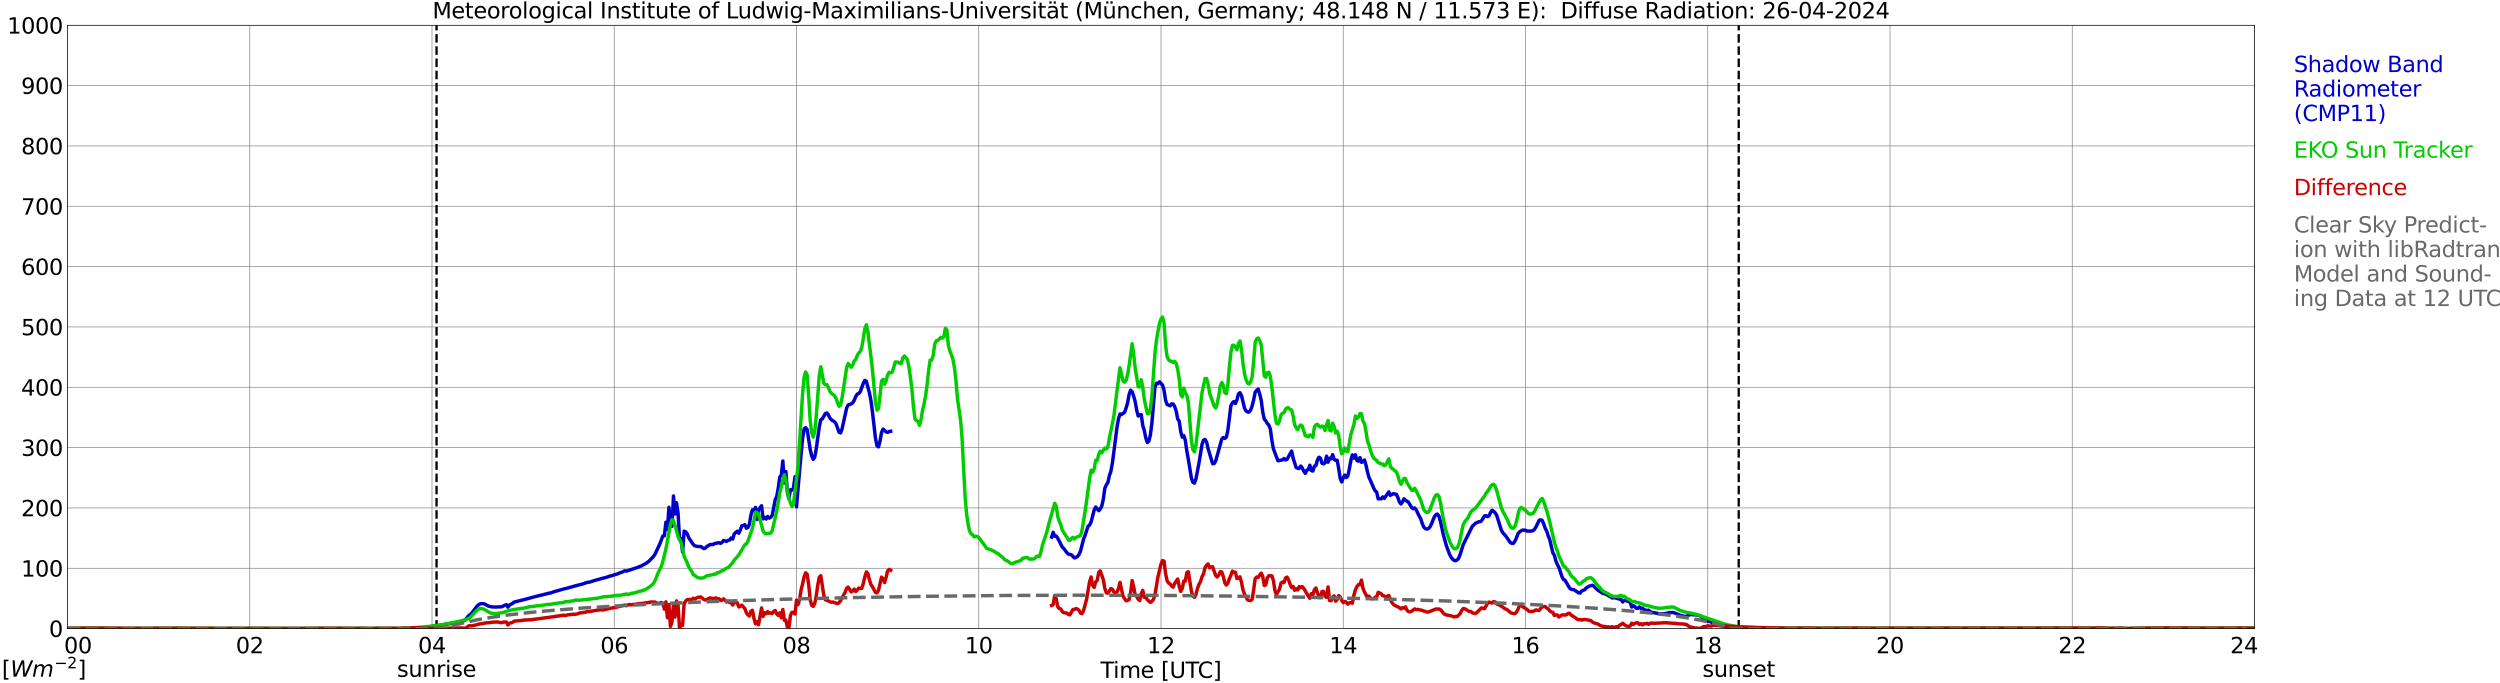 <?xml version="1.0" encoding="utf-8" standalone="no"?>
<!DOCTYPE svg PUBLIC "-//W3C//DTD SVG 1.1//EN"
  "http://www.w3.org/Graphics/SVG/1.1/DTD/svg11.dtd">
<svg xmlns:xlink="http://www.w3.org/1999/xlink" width="1085.4pt" height="296.64pt" viewBox="0 0 1085.4 296.64" xmlns="http://www.w3.org/2000/svg" version="1.1">
 <defs>
  <style type="text/css">*{stroke-linejoin: round; stroke-linecap: butt}</style>
 </defs>
 <g id="figure_1">
  <g id="patch_1">
   <path d="M 0 296.64 
L 1085.4 296.64 
L 1085.4 0 
L 0 0 
z
" style="fill: #ffffff"/>
  </g>
  <g id="axes_1">
   <g id="patch_2">
    <path d="M 29.306 272.909 
L 978.814 272.909 
L 978.814 10.976 
L 29.306 10.976 
z
" style="fill: #ffffff"/>
   </g>
   <g id="patch_3">
    <path d="M 978.814 272.909 
L 978.814 272.909 
L 978.814 10.976 
L 978.814 10.976 
z
" clip-path="url(#p2ac26d46de)" style="fill: #d3d3d3; opacity: 0.25; stroke: #d3d3d3; stroke-linejoin: miter"/>
   </g>
   <g id="matplotlib.axis_1">
    <g id="xtick_1">
     <g id="line2d_1">
      <path d="M 29.306 272.909 
L 29.306 10.976 
" clip-path="url(#p2ac26d46de)" style="fill: none; stroke: #808080; stroke-width: 0.3; stroke-linecap: square"/>
     </g>
     <g id="line2d_2"/>
     <g id="text_1">
      <!--    00 -->
      <g transform="translate(18.733 283.627) scale(0.095 -0.095)">
       <defs>
        <path id="DejaVuSans-20" transform="scale(0.016)"/>
        <path id="DejaVuSans-30" d="M 2034 4250 
Q 1547 4250 1301 3770 
Q 1056 3291 1056 2328 
Q 1056 1369 1301 889 
Q 1547 409 2034 409 
Q 2525 409 2770 889 
Q 3016 1369 3016 2328 
Q 3016 3291 2770 3770 
Q 2525 4250 2034 4250 
z
M 2034 4750 
Q 2819 4750 3233 4129 
Q 3647 3509 3647 2328 
Q 3647 1150 3233 529 
Q 2819 -91 2034 -91 
Q 1250 -91 836 529 
Q 422 1150 422 2328 
Q 422 3509 836 4129 
Q 1250 4750 2034 4750 
z
" transform="scale(0.016)"/>
       </defs>
       <use xlink:href="#DejaVuSans-20"/>
       <use xlink:href="#DejaVuSans-20" transform="translate(31.787 0)"/>
       <use xlink:href="#DejaVuSans-20" transform="translate(63.574 0)"/>
       <use xlink:href="#DejaVuSans-30" transform="translate(95.361 0)"/>
       <use xlink:href="#DejaVuSans-30" transform="translate(158.984 0)"/>
      </g>
     </g>
    </g>
    <g id="xtick_2">
     <g id="line2d_3">
      <path d="M 108.431 272.909 
L 108.431 10.976 
" clip-path="url(#p2ac26d46de)" style="fill: none; stroke: #808080; stroke-width: 0.3; stroke-linecap: square"/>
     </g>
     <g id="line2d_4"/>
     <g id="text_2">
      <!-- 02 -->
      <g transform="translate(102.387 283.627) scale(0.095 -0.095)">
       <defs>
        <path id="DejaVuSans-32" d="M 1228 531 
L 3431 531 
L 3431 0 
L 469 0 
L 469 531 
Q 828 903 1448 1529 
Q 2069 2156 2228 2338 
Q 2531 2678 2651 2914 
Q 2772 3150 2772 3378 
Q 2772 3750 2511 3984 
Q 2250 4219 1831 4219 
Q 1534 4219 1204 4116 
Q 875 4013 500 3803 
L 500 4441 
Q 881 4594 1212 4672 
Q 1544 4750 1819 4750 
Q 2544 4750 2975 4387 
Q 3406 4025 3406 3419 
Q 3406 3131 3298 2873 
Q 3191 2616 2906 2266 
Q 2828 2175 2409 1742 
Q 1991 1309 1228 531 
z
" transform="scale(0.016)"/>
       </defs>
       <use xlink:href="#DejaVuSans-30"/>
       <use xlink:href="#DejaVuSans-32" transform="translate(63.623 0)"/>
      </g>
     </g>
    </g>
    <g id="xtick_3">
     <g id="line2d_5">
      <path d="M 187.557 272.909 
L 187.557 10.976 
" clip-path="url(#p2ac26d46de)" style="fill: none; stroke: #808080; stroke-width: 0.3; stroke-linecap: square"/>
     </g>
     <g id="line2d_6"/>
     <g id="text_3">
      <!-- 04 -->
      <g transform="translate(181.513 283.627) scale(0.095 -0.095)">
       <defs>
        <path id="DejaVuSans-34" d="M 2419 4116 
L 825 1625 
L 2419 1625 
L 2419 4116 
z
M 2253 4666 
L 3047 4666 
L 3047 1625 
L 3713 1625 
L 3713 1100 
L 3047 1100 
L 3047 0 
L 2419 0 
L 2419 1100 
L 313 1100 
L 313 1709 
L 2253 4666 
z
" transform="scale(0.016)"/>
       </defs>
       <use xlink:href="#DejaVuSans-30"/>
       <use xlink:href="#DejaVuSans-34" transform="translate(63.623 0)"/>
      </g>
     </g>
    </g>
    <g id="xtick_4">
     <g id="line2d_7">
      <path d="M 266.683 272.909 
L 266.683 10.976 
" clip-path="url(#p2ac26d46de)" style="fill: none; stroke: #808080; stroke-width: 0.3; stroke-linecap: square"/>
     </g>
     <g id="line2d_8"/>
     <g id="text_4">
      <!-- 06 -->
      <g transform="translate(260.638 283.627) scale(0.095 -0.095)">
       <defs>
        <path id="DejaVuSans-36" d="M 2113 2584 
Q 1688 2584 1439 2293 
Q 1191 2003 1191 1497 
Q 1191 994 1439 701 
Q 1688 409 2113 409 
Q 2538 409 2786 701 
Q 3034 994 3034 1497 
Q 3034 2003 2786 2293 
Q 2538 2584 2113 2584 
z
M 3366 4563 
L 3366 3988 
Q 3128 4100 2886 4159 
Q 2644 4219 2406 4219 
Q 1781 4219 1451 3797 
Q 1122 3375 1075 2522 
Q 1259 2794 1537 2939 
Q 1816 3084 2150 3084 
Q 2853 3084 3261 2657 
Q 3669 2231 3669 1497 
Q 3669 778 3244 343 
Q 2819 -91 2113 -91 
Q 1303 -91 875 529 
Q 447 1150 447 2328 
Q 447 3434 972 4092 
Q 1497 4750 2381 4750 
Q 2619 4750 2861 4703 
Q 3103 4656 3366 4563 
z
" transform="scale(0.016)"/>
       </defs>
       <use xlink:href="#DejaVuSans-30"/>
       <use xlink:href="#DejaVuSans-36" transform="translate(63.623 0)"/>
      </g>
     </g>
    </g>
    <g id="xtick_5">
     <g id="line2d_9">
      <path d="M 345.808 272.909 
L 345.808 10.976 
" clip-path="url(#p2ac26d46de)" style="fill: none; stroke: #808080; stroke-width: 0.3; stroke-linecap: square"/>
     </g>
     <g id="line2d_10"/>
     <g id="text_5">
      <!-- 08 -->
      <g transform="translate(339.764 283.627) scale(0.095 -0.095)">
       <defs>
        <path id="DejaVuSans-38" d="M 2034 2216 
Q 1584 2216 1326 1975 
Q 1069 1734 1069 1313 
Q 1069 891 1326 650 
Q 1584 409 2034 409 
Q 2484 409 2743 651 
Q 3003 894 3003 1313 
Q 3003 1734 2745 1975 
Q 2488 2216 2034 2216 
z
M 1403 2484 
Q 997 2584 770 2862 
Q 544 3141 544 3541 
Q 544 4100 942 4425 
Q 1341 4750 2034 4750 
Q 2731 4750 3128 4425 
Q 3525 4100 3525 3541 
Q 3525 3141 3298 2862 
Q 3072 2584 2669 2484 
Q 3125 2378 3379 2068 
Q 3634 1759 3634 1313 
Q 3634 634 3220 271 
Q 2806 -91 2034 -91 
Q 1263 -91 848 271 
Q 434 634 434 1313 
Q 434 1759 690 2068 
Q 947 2378 1403 2484 
z
M 1172 3481 
Q 1172 3119 1398 2916 
Q 1625 2713 2034 2713 
Q 2441 2713 2670 2916 
Q 2900 3119 2900 3481 
Q 2900 3844 2670 4047 
Q 2441 4250 2034 4250 
Q 1625 4250 1398 4047 
Q 1172 3844 1172 3481 
z
" transform="scale(0.016)"/>
       </defs>
       <use xlink:href="#DejaVuSans-30"/>
       <use xlink:href="#DejaVuSans-38" transform="translate(63.623 0)"/>
      </g>
     </g>
    </g>
    <g id="xtick_6">
     <g id="line2d_11">
      <path d="M 424.934 272.909 
L 424.934 10.976 
" clip-path="url(#p2ac26d46de)" style="fill: none; stroke: #808080; stroke-width: 0.3; stroke-linecap: square"/>
     </g>
     <g id="line2d_12"/>
     <g id="text_6">
      <!-- 10 -->
      <g transform="translate(418.89 283.627) scale(0.095 -0.095)">
       <defs>
        <path id="DejaVuSans-31" d="M 794 531 
L 1825 531 
L 1825 4091 
L 703 3866 
L 703 4441 
L 1819 4666 
L 2450 4666 
L 2450 531 
L 3481 531 
L 3481 0 
L 794 0 
L 794 531 
z
" transform="scale(0.016)"/>
       </defs>
       <use xlink:href="#DejaVuSans-31"/>
       <use xlink:href="#DejaVuSans-30" transform="translate(63.623 0)"/>
      </g>
     </g>
    </g>
    <g id="xtick_7">
     <g id="line2d_13">
      <path d="M 504.06 272.909 
L 504.06 10.976 
" clip-path="url(#p2ac26d46de)" style="fill: none; stroke: #808080; stroke-width: 0.3; stroke-linecap: square"/>
     </g>
     <g id="line2d_14"/>
     <g id="text_7">
      <!-- 12 -->
      <g transform="translate(498.015 283.627) scale(0.095 -0.095)">
       <use xlink:href="#DejaVuSans-31"/>
       <use xlink:href="#DejaVuSans-32" transform="translate(63.623 0)"/>
      </g>
     </g>
    </g>
    <g id="xtick_8">
     <g id="line2d_15">
      <path d="M 583.185 272.909 
L 583.185 10.976 
" clip-path="url(#p2ac26d46de)" style="fill: none; stroke: #808080; stroke-width: 0.3; stroke-linecap: square"/>
     </g>
     <g id="line2d_16"/>
     <g id="text_8">
      <!-- 14 -->
      <g transform="translate(577.141 283.627) scale(0.095 -0.095)">
       <use xlink:href="#DejaVuSans-31"/>
       <use xlink:href="#DejaVuSans-34" transform="translate(63.623 0)"/>
      </g>
     </g>
    </g>
    <g id="xtick_9">
     <g id="line2d_17">
      <path d="M 662.311 272.909 
L 662.311 10.976 
" clip-path="url(#p2ac26d46de)" style="fill: none; stroke: #808080; stroke-width: 0.3; stroke-linecap: square"/>
     </g>
     <g id="line2d_18"/>
     <g id="text_9">
      <!-- 16 -->
      <g transform="translate(656.267 283.627) scale(0.095 -0.095)">
       <use xlink:href="#DejaVuSans-31"/>
       <use xlink:href="#DejaVuSans-36" transform="translate(63.623 0)"/>
      </g>
     </g>
    </g>
    <g id="xtick_10">
     <g id="line2d_19">
      <path d="M 741.437 272.909 
L 741.437 10.976 
" clip-path="url(#p2ac26d46de)" style="fill: none; stroke: #808080; stroke-width: 0.3; stroke-linecap: square"/>
     </g>
     <g id="line2d_20"/>
     <g id="text_10">
      <!-- 18 -->
      <g transform="translate(735.392 283.627) scale(0.095 -0.095)">
       <use xlink:href="#DejaVuSans-31"/>
       <use xlink:href="#DejaVuSans-38" transform="translate(63.623 0)"/>
      </g>
     </g>
    </g>
    <g id="xtick_11">
     <g id="line2d_21">
      <path d="M 820.562 272.909 
L 820.562 10.976 
" clip-path="url(#p2ac26d46de)" style="fill: none; stroke: #808080; stroke-width: 0.3; stroke-linecap: square"/>
     </g>
     <g id="line2d_22"/>
     <g id="text_11">
      <!-- 20 -->
      <g transform="translate(814.518 283.627) scale(0.095 -0.095)">
       <use xlink:href="#DejaVuSans-32"/>
       <use xlink:href="#DejaVuSans-30" transform="translate(63.623 0)"/>
      </g>
     </g>
    </g>
    <g id="xtick_12">
     <g id="line2d_23">
      <path d="M 899.688 272.909 
L 899.688 10.976 
" clip-path="url(#p2ac26d46de)" style="fill: none; stroke: #808080; stroke-width: 0.3; stroke-linecap: square"/>
     </g>
     <g id="line2d_24"/>
     <g id="text_12">
      <!-- 22 -->
      <g transform="translate(893.644 283.627) scale(0.095 -0.095)">
       <use xlink:href="#DejaVuSans-32"/>
       <use xlink:href="#DejaVuSans-32" transform="translate(63.623 0)"/>
      </g>
     </g>
    </g>
    <g id="xtick_13">
     <g id="line2d_25">
      <path d="M 978.814 272.909 
L 978.814 10.976 
" clip-path="url(#p2ac26d46de)" style="fill: none; stroke: #808080; stroke-width: 0.3; stroke-linecap: square"/>
     </g>
     <g id="line2d_26"/>
     <g id="text_13">
      <!-- 24    -->
      <g transform="translate(968.241 283.627) scale(0.095 -0.095)">
       <use xlink:href="#DejaVuSans-32"/>
       <use xlink:href="#DejaVuSans-34" transform="translate(63.623 0)"/>
       <use xlink:href="#DejaVuSans-20" transform="translate(127.246 0)"/>
       <use xlink:href="#DejaVuSans-20" transform="translate(159.033 0)"/>
       <use xlink:href="#DejaVuSans-20" transform="translate(190.82 0)"/>
      </g>
     </g>
    </g>
    <g id="text_14">
     <!-- Time [UTC] -->
     <g transform="translate(477.806 294.322) scale(0.095 -0.095)">
      <defs>
       <path id="DejaVuSans-54" d="M -19 4666 
L 3928 4666 
L 3928 4134 
L 2272 4134 
L 2272 0 
L 1638 0 
L 1638 4134 
L -19 4134 
L -19 4666 
z
" transform="scale(0.016)"/>
       <path id="DejaVuSans-69" d="M 603 3500 
L 1178 3500 
L 1178 0 
L 603 0 
L 603 3500 
z
M 603 4863 
L 1178 4863 
L 1178 4134 
L 603 4134 
L 603 4863 
z
" transform="scale(0.016)"/>
       <path id="DejaVuSans-6d" d="M 3328 2828 
Q 3544 3216 3844 3400 
Q 4144 3584 4550 3584 
Q 5097 3584 5394 3201 
Q 5691 2819 5691 2113 
L 5691 0 
L 5113 0 
L 5113 2094 
Q 5113 2597 4934 2840 
Q 4756 3084 4391 3084 
Q 3944 3084 3684 2787 
Q 3425 2491 3425 1978 
L 3425 0 
L 2847 0 
L 2847 2094 
Q 2847 2600 2669 2842 
Q 2491 3084 2119 3084 
Q 1678 3084 1418 2786 
Q 1159 2488 1159 1978 
L 1159 0 
L 581 0 
L 581 3500 
L 1159 3500 
L 1159 2956 
Q 1356 3278 1631 3431 
Q 1906 3584 2284 3584 
Q 2666 3584 2933 3390 
Q 3200 3197 3328 2828 
z
" transform="scale(0.016)"/>
       <path id="DejaVuSans-65" d="M 3597 1894 
L 3597 1613 
L 953 1613 
Q 991 1019 1311 708 
Q 1631 397 2203 397 
Q 2534 397 2845 478 
Q 3156 559 3463 722 
L 3463 178 
Q 3153 47 2828 -22 
Q 2503 -91 2169 -91 
Q 1331 -91 842 396 
Q 353 884 353 1716 
Q 353 2575 817 3079 
Q 1281 3584 2069 3584 
Q 2775 3584 3186 3129 
Q 3597 2675 3597 1894 
z
M 3022 2063 
Q 3016 2534 2758 2815 
Q 2500 3097 2075 3097 
Q 1594 3097 1305 2825 
Q 1016 2553 972 2059 
L 3022 2063 
z
" transform="scale(0.016)"/>
       <path id="DejaVuSans-5b" d="M 550 4863 
L 1875 4863 
L 1875 4416 
L 1125 4416 
L 1125 -397 
L 1875 -397 
L 1875 -844 
L 550 -844 
L 550 4863 
z
" transform="scale(0.016)"/>
       <path id="DejaVuSans-55" d="M 556 4666 
L 1191 4666 
L 1191 1831 
Q 1191 1081 1462 751 
Q 1734 422 2344 422 
Q 2950 422 3222 751 
Q 3494 1081 3494 1831 
L 3494 4666 
L 4128 4666 
L 4128 1753 
Q 4128 841 3676 375 
Q 3225 -91 2344 -91 
Q 1459 -91 1007 375 
Q 556 841 556 1753 
L 556 4666 
z
" transform="scale(0.016)"/>
       <path id="DejaVuSans-43" d="M 4122 4306 
L 4122 3641 
Q 3803 3938 3442 4084 
Q 3081 4231 2675 4231 
Q 1875 4231 1450 3742 
Q 1025 3253 1025 2328 
Q 1025 1406 1450 917 
Q 1875 428 2675 428 
Q 3081 428 3442 575 
Q 3803 722 4122 1019 
L 4122 359 
Q 3791 134 3420 21 
Q 3050 -91 2638 -91 
Q 1578 -91 968 557 
Q 359 1206 359 2328 
Q 359 3453 968 4101 
Q 1578 4750 2638 4750 
Q 3056 4750 3426 4639 
Q 3797 4528 4122 4306 
z
" transform="scale(0.016)"/>
       <path id="DejaVuSans-5d" d="M 1947 4863 
L 1947 -844 
L 622 -844 
L 622 -397 
L 1369 -397 
L 1369 4416 
L 622 4416 
L 622 4863 
L 1947 4863 
z
" transform="scale(0.016)"/>
      </defs>
      <use xlink:href="#DejaVuSans-54"/>
      <use xlink:href="#DejaVuSans-69" transform="translate(57.959 0)"/>
      <use xlink:href="#DejaVuSans-6d" transform="translate(85.742 0)"/>
      <use xlink:href="#DejaVuSans-65" transform="translate(183.154 0)"/>
      <use xlink:href="#DejaVuSans-20" transform="translate(244.678 0)"/>
      <use xlink:href="#DejaVuSans-5b" transform="translate(276.465 0)"/>
      <use xlink:href="#DejaVuSans-55" transform="translate(315.479 0)"/>
      <use xlink:href="#DejaVuSans-54" transform="translate(388.672 0)"/>
      <use xlink:href="#DejaVuSans-43" transform="translate(443.881 0)"/>
      <use xlink:href="#DejaVuSans-5d" transform="translate(513.705 0)"/>
     </g>
    </g>
   </g>
   <g id="matplotlib.axis_2">
    <g id="ytick_1">
     <g id="line2d_27">
      <path d="M 29.306 272.909 
L 978.814 272.909 
" clip-path="url(#p2ac26d46de)" style="fill: none; stroke: #808080; stroke-width: 0.3; stroke-linecap: square"/>
     </g>
     <g id="line2d_28"/>
     <g id="text_15">
      <!-- 0 -->
      <g transform="translate(21.261 276.518) scale(0.095 -0.095)">
       <use xlink:href="#DejaVuSans-30"/>
      </g>
     </g>
    </g>
    <g id="ytick_2">
     <g id="line2d_29">
      <path d="M 29.306 246.715 
L 978.814 246.715 
" clip-path="url(#p2ac26d46de)" style="fill: none; stroke: #808080; stroke-width: 0.3; stroke-linecap: square"/>
     </g>
     <g id="line2d_30"/>
     <g id="text_16">
      <!-- 100 -->
      <g transform="translate(9.173 250.325) scale(0.095 -0.095)">
       <use xlink:href="#DejaVuSans-31"/>
       <use xlink:href="#DejaVuSans-30" transform="translate(63.623 0)"/>
       <use xlink:href="#DejaVuSans-30" transform="translate(127.246 0)"/>
      </g>
     </g>
    </g>
    <g id="ytick_3">
     <g id="line2d_31">
      <path d="M 29.306 220.522 
L 978.814 220.522 
" clip-path="url(#p2ac26d46de)" style="fill: none; stroke: #808080; stroke-width: 0.3; stroke-linecap: square"/>
     </g>
     <g id="line2d_32"/>
     <g id="text_17">
      <!-- 200 -->
      <g transform="translate(9.173 224.131) scale(0.095 -0.095)">
       <use xlink:href="#DejaVuSans-32"/>
       <use xlink:href="#DejaVuSans-30" transform="translate(63.623 0)"/>
       <use xlink:href="#DejaVuSans-30" transform="translate(127.246 0)"/>
      </g>
     </g>
    </g>
    <g id="ytick_4">
     <g id="line2d_33">
      <path d="M 29.306 194.329 
L 978.814 194.329 
" clip-path="url(#p2ac26d46de)" style="fill: none; stroke: #808080; stroke-width: 0.3; stroke-linecap: square"/>
     </g>
     <g id="line2d_34"/>
     <g id="text_18">
      <!-- 300 -->
      <g transform="translate(9.173 197.938) scale(0.095 -0.095)">
       <defs>
        <path id="DejaVuSans-33" d="M 2597 2516 
Q 3050 2419 3304 2112 
Q 3559 1806 3559 1356 
Q 3559 666 3084 287 
Q 2609 -91 1734 -91 
Q 1441 -91 1130 -33 
Q 819 25 488 141 
L 488 750 
Q 750 597 1062 519 
Q 1375 441 1716 441 
Q 2309 441 2620 675 
Q 2931 909 2931 1356 
Q 2931 1769 2642 2001 
Q 2353 2234 1838 2234 
L 1294 2234 
L 1294 2753 
L 1863 2753 
Q 2328 2753 2575 2939 
Q 2822 3125 2822 3475 
Q 2822 3834 2567 4026 
Q 2313 4219 1838 4219 
Q 1578 4219 1281 4162 
Q 984 4106 628 3988 
L 628 4550 
Q 988 4650 1302 4700 
Q 1616 4750 1894 4750 
Q 2613 4750 3031 4423 
Q 3450 4097 3450 3541 
Q 3450 3153 3228 2886 
Q 3006 2619 2597 2516 
z
" transform="scale(0.016)"/>
       </defs>
       <use xlink:href="#DejaVuSans-33"/>
       <use xlink:href="#DejaVuSans-30" transform="translate(63.623 0)"/>
       <use xlink:href="#DejaVuSans-30" transform="translate(127.246 0)"/>
      </g>
     </g>
    </g>
    <g id="ytick_5">
     <g id="line2d_35">
      <path d="M 29.306 168.136 
L 978.814 168.136 
" clip-path="url(#p2ac26d46de)" style="fill: none; stroke: #808080; stroke-width: 0.3; stroke-linecap: square"/>
     </g>
     <g id="line2d_36"/>
     <g id="text_19">
      <!-- 400 -->
      <g transform="translate(9.173 171.745) scale(0.095 -0.095)">
       <use xlink:href="#DejaVuSans-34"/>
       <use xlink:href="#DejaVuSans-30" transform="translate(63.623 0)"/>
       <use xlink:href="#DejaVuSans-30" transform="translate(127.246 0)"/>
      </g>
     </g>
    </g>
    <g id="ytick_6">
     <g id="line2d_37">
      <path d="M 29.306 141.942 
L 978.814 141.942 
" clip-path="url(#p2ac26d46de)" style="fill: none; stroke: #808080; stroke-width: 0.3; stroke-linecap: square"/>
     </g>
     <g id="line2d_38"/>
     <g id="text_20">
      <!-- 500 -->
      <g transform="translate(9.173 145.551) scale(0.095 -0.095)">
       <defs>
        <path id="DejaVuSans-35" d="M 691 4666 
L 3169 4666 
L 3169 4134 
L 1269 4134 
L 1269 2991 
Q 1406 3038 1543 3061 
Q 1681 3084 1819 3084 
Q 2600 3084 3056 2656 
Q 3513 2228 3513 1497 
Q 3513 744 3044 326 
Q 2575 -91 1722 -91 
Q 1428 -91 1123 -41 
Q 819 9 494 109 
L 494 744 
Q 775 591 1075 516 
Q 1375 441 1709 441 
Q 2250 441 2565 725 
Q 2881 1009 2881 1497 
Q 2881 1984 2565 2268 
Q 2250 2553 1709 2553 
Q 1456 2553 1204 2497 
Q 953 2441 691 2322 
L 691 4666 
z
" transform="scale(0.016)"/>
       </defs>
       <use xlink:href="#DejaVuSans-35"/>
       <use xlink:href="#DejaVuSans-30" transform="translate(63.623 0)"/>
       <use xlink:href="#DejaVuSans-30" transform="translate(127.246 0)"/>
      </g>
     </g>
    </g>
    <g id="ytick_7">
     <g id="line2d_39">
      <path d="M 29.306 115.749 
L 978.814 115.749 
" clip-path="url(#p2ac26d46de)" style="fill: none; stroke: #808080; stroke-width: 0.3; stroke-linecap: square"/>
     </g>
     <g id="line2d_40"/>
     <g id="text_21">
      <!-- 600 -->
      <g transform="translate(9.173 119.358) scale(0.095 -0.095)">
       <use xlink:href="#DejaVuSans-36"/>
       <use xlink:href="#DejaVuSans-30" transform="translate(63.623 0)"/>
       <use xlink:href="#DejaVuSans-30" transform="translate(127.246 0)"/>
      </g>
     </g>
    </g>
    <g id="ytick_8">
     <g id="line2d_41">
      <path d="M 29.306 89.556 
L 978.814 89.556 
" clip-path="url(#p2ac26d46de)" style="fill: none; stroke: #808080; stroke-width: 0.3; stroke-linecap: square"/>
     </g>
     <g id="line2d_42"/>
     <g id="text_22">
      <!-- 700 -->
      <g transform="translate(9.173 93.165) scale(0.095 -0.095)">
       <defs>
        <path id="DejaVuSans-37" d="M 525 4666 
L 3525 4666 
L 3525 4397 
L 1831 0 
L 1172 0 
L 2766 4134 
L 525 4134 
L 525 4666 
z
" transform="scale(0.016)"/>
       </defs>
       <use xlink:href="#DejaVuSans-37"/>
       <use xlink:href="#DejaVuSans-30" transform="translate(63.623 0)"/>
       <use xlink:href="#DejaVuSans-30" transform="translate(127.246 0)"/>
      </g>
     </g>
    </g>
    <g id="ytick_9">
     <g id="line2d_43">
      <path d="M 29.306 63.362 
L 978.814 63.362 
" clip-path="url(#p2ac26d46de)" style="fill: none; stroke: #808080; stroke-width: 0.3; stroke-linecap: square"/>
     </g>
     <g id="line2d_44"/>
     <g id="text_23">
      <!-- 800 -->
      <g transform="translate(9.173 66.972) scale(0.095 -0.095)">
       <use xlink:href="#DejaVuSans-38"/>
       <use xlink:href="#DejaVuSans-30" transform="translate(63.623 0)"/>
       <use xlink:href="#DejaVuSans-30" transform="translate(127.246 0)"/>
      </g>
     </g>
    </g>
    <g id="ytick_10">
     <g id="line2d_45">
      <path d="M 29.306 37.169 
L 978.814 37.169 
" clip-path="url(#p2ac26d46de)" style="fill: none; stroke: #808080; stroke-width: 0.3; stroke-linecap: square"/>
     </g>
     <g id="line2d_46"/>
     <g id="text_24">
      <!-- 900 -->
      <g transform="translate(9.173 40.778) scale(0.095 -0.095)">
       <defs>
        <path id="DejaVuSans-39" d="M 703 97 
L 703 672 
Q 941 559 1184 500 
Q 1428 441 1663 441 
Q 2288 441 2617 861 
Q 2947 1281 2994 2138 
Q 2813 1869 2534 1725 
Q 2256 1581 1919 1581 
Q 1219 1581 811 2004 
Q 403 2428 403 3163 
Q 403 3881 828 4315 
Q 1253 4750 1959 4750 
Q 2769 4750 3195 4129 
Q 3622 3509 3622 2328 
Q 3622 1225 3098 567 
Q 2575 -91 1691 -91 
Q 1453 -91 1209 -44 
Q 966 3 703 97 
z
M 1959 2075 
Q 2384 2075 2632 2365 
Q 2881 2656 2881 3163 
Q 2881 3666 2632 3958 
Q 2384 4250 1959 4250 
Q 1534 4250 1286 3958 
Q 1038 3666 1038 3163 
Q 1038 2656 1286 2365 
Q 1534 2075 1959 2075 
z
" transform="scale(0.016)"/>
       </defs>
       <use xlink:href="#DejaVuSans-39"/>
       <use xlink:href="#DejaVuSans-30" transform="translate(63.623 0)"/>
       <use xlink:href="#DejaVuSans-30" transform="translate(127.246 0)"/>
      </g>
     </g>
    </g>
    <g id="ytick_11">
     <g id="line2d_47">
      <path d="M 29.306 10.976 
L 978.814 10.976 
" clip-path="url(#p2ac26d46de)" style="fill: none; stroke: #808080; stroke-width: 0.3; stroke-linecap: square"/>
     </g>
     <g id="line2d_48"/>
     <g id="text_25">
      <!-- 1000 -->
      <g transform="translate(3.128 14.585) scale(0.095 -0.095)">
       <use xlink:href="#DejaVuSans-31"/>
       <use xlink:href="#DejaVuSans-30" transform="translate(63.623 0)"/>
       <use xlink:href="#DejaVuSans-30" transform="translate(127.246 0)"/>
       <use xlink:href="#DejaVuSans-30" transform="translate(190.869 0)"/>
      </g>
     </g>
    </g>
   </g>
   <g id="line2d_49">
    <path d="M 189.535 272.909 
L 189.535 10.976 
" clip-path="url(#p2ac26d46de)" style="fill: none; stroke-dasharray: 3.7,1.6; stroke-dashoffset: 0; stroke: #000000"/>
   </g>
   <g id="line2d_50">
    <path d="M 754.888 272.909 
L 754.888 10.976 
" clip-path="url(#p2ac26d46de)" style="fill: none; stroke-dasharray: 3.7,1.6; stroke-dashoffset: 0; stroke: #000000"/>
   </g>
   <g id="line2d_51">
    <path d="M 29.306 272.909 
L 182.282 272.909 
L 182.941 272.482 
L 187.557 272.029 
L 198.107 270.316 
L 201.404 269.509 
L 202.063 269.106 
L 203.382 267.395 
L 204.701 266.337 
L 207.339 262.911 
L 207.998 262.408 
L 208.657 262.104 
L 209.976 262.104 
L 210.635 262.358 
L 211.954 263.113 
L 213.273 263.466 
L 215.251 263.566 
L 216.57 263.466 
L 217.229 263.516 
L 217.889 263.414 
L 219.207 262.759 
L 219.867 262.507 
L 220.526 263.615 
L 221.186 262.709 
L 221.845 262.306 
L 222.504 262.054 
L 223.164 261.399 
L 224.482 261.098 
L 228.439 260.09 
L 231.736 259.184 
L 237.67 257.722 
L 238.329 257.52 
L 238.989 257.47 
L 240.308 256.968 
L 244.923 255.658 
L 246.242 255.354 
L 250.198 254.246 
L 252.836 253.591 
L 254.814 252.887 
L 256.133 252.685 
L 258.111 252.03 
L 261.408 251.124 
L 263.386 250.621 
L 264.705 250.115 
L 265.364 250.016 
L 267.342 249.361 
L 268.002 249.209 
L 269.32 248.607 
L 269.98 248.455 
L 271.298 247.8 
L 271.958 247.952 
L 276.573 246.44 
L 278.552 245.634 
L 280.53 244.575 
L 281.849 243.567 
L 283.827 241.453 
L 284.486 240.395 
L 286.464 236.165 
L 287.783 232.689 
L 288.442 232.637 
L 289.102 226.743 
L 289.761 229.918 
L 290.42 220.247 
L 291.08 226.845 
L 291.739 228.506 
L 292.399 215.31 
L 293.058 223.168 
L 293.717 218.283 
L 294.377 222.715 
L 295.036 234.3 
L 295.696 233.797 
L 296.355 239.638 
L 297.014 230.622 
L 297.674 230.874 
L 298.333 231.73 
L 298.992 233.443 
L 300.971 236.364 
L 301.63 236.969 
L 302.949 237.273 
L 304.267 237.273 
L 305.586 238.179 
L 306.246 237.928 
L 306.905 237.22 
L 307.564 236.919 
L 308.224 236.416 
L 309.543 236.416 
L 310.202 236.013 
L 312.18 235.61 
L 312.839 235.911 
L 313.499 235.458 
L 314.158 234.653 
L 315.477 235.054 
L 316.136 234.601 
L 316.796 234.452 
L 317.455 233.545 
L 318.114 234.048 
L 318.774 231.78 
L 320.093 230.622 
L 320.752 231.529 
L 321.411 230.119 
L 322.071 228.307 
L 322.73 228.155 
L 323.39 227.801 
L 324.049 229.313 
L 324.708 229.011 
L 325.368 227.6 
L 326.027 223.521 
L 326.686 221.355 
L 327.346 221.706 
L 328.005 220.297 
L 328.665 225.536 
L 329.324 221.455 
L 329.983 220.396 
L 330.643 219.592 
L 331.302 225.284 
L 331.961 224.577 
L 332.621 225.334 
L 333.28 224.226 
L 333.94 224.931 
L 334.599 224.629 
L 335.258 223.823 
L 336.577 216.921 
L 337.236 215.462 
L 337.896 211.884 
L 338.555 207.098 
L 339.215 206.344 
L 339.874 200.149 
L 340.533 209.717 
L 341.193 204.733 
L 341.852 213.699 
L 342.512 216.52 
L 343.171 212.641 
L 343.83 212.79 
L 344.49 211.834 
L 345.149 206.949 
L 345.808 220.045 
L 347.127 204.68 
L 348.446 190.376 
L 349.105 186.246 
L 349.765 185.69 
L 350.424 186.447 
L 351.743 195.06 
L 352.402 197.983 
L 353.062 199.442 
L 353.721 198.436 
L 354.38 194.91 
L 355.699 185.339 
L 356.359 182.214 
L 357.018 181.863 
L 358.337 179.545 
L 358.996 179.294 
L 359.655 180.2 
L 360.315 181.51 
L 360.974 182.267 
L 362.293 183.123 
L 362.952 183.928 
L 364.271 187.605 
L 364.93 187.959 
L 365.59 186.246 
L 367.568 177.177 
L 368.227 175.818 
L 369.546 175.365 
L 370.206 174.862 
L 370.865 173.804 
L 371.524 172.19 
L 372.184 171.082 
L 372.843 170.881 
L 373.502 170.027 
L 374.821 166.399 
L 375.481 165.139 
L 376.14 165.592 
L 377.459 170.53 
L 378.118 173.903 
L 378.777 178.791 
L 380.096 190.327 
L 380.756 193.548 
L 381.415 194.001 
L 382.074 191.435 
L 382.734 187.757 
L 383.393 186.295 
L 384.712 187.506 
L 385.371 187.757 
L 386.031 187.354 
L 386.69 187.251 
M 456.584 233.166 
L 457.244 231.099 
L 457.903 232.812 
L 458.563 232.713 
L 459.222 233.669 
L 461.2 237.498 
L 461.859 238.153 
L 463.178 239.916 
L 463.838 240.571 
L 465.156 240.872 
L 466.475 242.231 
L 467.134 242.032 
L 467.794 241.576 
L 468.453 240.772 
L 469.113 239.261 
L 470.431 234.122 
L 471.091 232.409 
L 472.409 228.43 
L 473.069 227.977 
L 473.728 226.568 
L 475.047 221.428 
L 475.706 220.119 
L 477.025 221.732 
L 477.685 220.975 
L 478.344 219.768 
L 479.003 216.795 
L 479.663 212.009 
L 480.322 210.498 
L 480.981 209.542 
L 481.641 206.519 
L 482.3 204.605 
L 482.96 200.977 
L 484.278 190.903 
L 484.938 185.614 
L 485.597 181.887 
L 486.256 179.721 
L 486.916 179.972 
L 488.235 179.016 
L 488.894 177.204 
L 489.553 174.886 
L 490.213 171.258 
L 490.872 169.395 
L 491.532 170.05 
L 492.191 172.015 
L 492.85 174.33 
L 493.51 178.11 
L 494.169 180.627 
L 494.828 180.124 
L 495.488 180.022 
L 496.147 184.758 
L 496.807 186.924 
L 497.466 190.148 
L 498.125 192.113 
L 498.785 191.558 
L 499.444 188.889 
L 500.103 183.7 
L 501.422 168.136 
L 502.082 166.373 
L 502.741 166.525 
L 503.4 165.768 
L 504.719 167.179 
L 505.379 169.395 
L 506.038 173.728 
L 506.697 175.59 
L 508.016 176.195 
L 508.675 175.339 
L 509.335 175.388 
L 509.994 176.496 
L 510.654 178.461 
L 511.313 181.937 
L 511.972 182.843 
L 512.632 187.427 
L 513.291 189.795 
L 513.95 189.14 
L 514.61 191.104 
L 515.269 195.84 
L 515.929 199.416 
L 517.247 207.525 
L 517.907 209.39 
L 518.566 209.744 
L 519.226 207.981 
L 520.544 201.079 
L 521.863 192.969 
L 522.522 191.104 
L 523.182 190.803 
L 523.841 191.861 
L 524.501 194.782 
L 526.479 201.33 
L 527.138 201.231 
L 527.797 200.173 
L 530.435 190.651 
L 531.094 189.947 
L 531.754 190.35 
L 532.413 189.845 
L 533.073 186.974 
L 534.391 176.145 
L 535.051 174.886 
L 535.71 174.33 
L 536.369 175.187 
L 537.029 173.576 
L 537.688 171.006 
L 538.348 170.503 
L 539.007 171.711 
L 540.326 177.204 
L 540.985 178.411 
L 541.644 178.864 
L 542.304 178.914 
L 542.963 178.008 
L 543.623 176.295 
L 544.282 173.626 
L 544.941 170.302 
L 545.601 169.495 
L 546.26 168.942 
L 546.919 171.108 
L 547.579 173.827 
L 548.238 178.914 
L 548.898 181.937 
L 549.557 182.744 
L 550.216 183.852 
L 550.876 184.556 
L 551.535 186.269 
L 552.195 191.154 
L 552.854 194.832 
L 554.832 200.07 
L 556.81 199.667 
L 557.47 199.065 
L 558.129 199.667 
L 558.788 199.416 
L 560.766 195.84 
L 561.426 198.913 
L 562.745 202.994 
L 563.404 203.295 
L 564.063 203.397 
L 564.723 202.339 
L 565.382 203.143 
L 566.042 204.555 
L 566.701 205.511 
L 567.36 204.201 
L 568.02 203.798 
L 568.679 201.985 
L 569.338 204.303 
L 569.998 204.505 
L 570.657 202.389 
L 571.317 202.087 
L 571.976 199.719 
L 572.635 198.509 
L 573.295 198.913 
L 573.954 201.129 
L 574.613 201.38 
L 575.273 200.977 
L 575.932 198.056 
L 576.592 200.676 
L 577.251 198.962 
L 577.91 199.214 
L 578.57 197.401 
L 579.229 199.416 
L 579.889 199.869 
L 580.548 199.819 
L 581.207 203.447 
L 581.867 207.779 
L 582.526 209.238 
L 583.185 207.475 
L 583.845 206.268 
L 584.504 207.326 
L 585.164 206.671 
L 585.823 203.648 
L 586.482 199.921 
L 587.142 197.503 
L 587.801 198.913 
L 588.46 197.451 
L 589.12 199.921 
L 589.779 200.222 
L 590.439 198.661 
L 591.098 200.725 
L 591.757 200.374 
L 592.417 199.719 
L 593.076 202.035 
L 593.736 205.058 
L 594.395 207.376 
L 595.054 208.735 
L 596.373 211.857 
L 597.032 213.068 
L 597.692 213.62 
L 598.351 216.593 
L 599.011 216.494 
L 599.67 216.593 
L 600.329 215.737 
L 600.989 216.391 
L 602.967 213.57 
L 603.626 215.032 
L 604.945 214.327 
L 606.264 214.629 
L 606.923 216.038 
L 607.582 217.953 
L 608.242 218.809 
L 608.901 217.903 
L 609.561 216.543 
L 610.22 217.248 
L 610.879 217.602 
L 611.539 218.105 
L 612.858 220.32 
L 613.517 220.876 
L 614.176 220.522 
L 614.836 221.329 
L 616.154 224.048 
L 616.814 225.206 
L 617.473 227.222 
L 618.133 228.833 
L 618.792 229.488 
L 619.451 229.74 
L 620.111 229.488 
L 620.77 228.883 
L 621.429 227.573 
L 622.748 224.352 
L 623.408 223.443 
L 624.067 223.191 
L 624.726 224.098 
L 625.386 226.366 
L 626.705 232.409 
L 628.023 237.095 
L 629.342 240.62 
L 630.001 241.93 
L 630.661 242.786 
L 631.32 243.289 
L 631.98 243.441 
L 632.639 243.088 
L 633.298 242.333 
L 633.958 240.67 
L 635.276 236.44 
L 639.233 228.48 
L 640.552 227.222 
L 641.87 226.568 
L 642.53 226.515 
L 643.189 226.164 
L 644.508 223.998 
L 645.167 223.896 
L 645.827 224.299 
L 646.486 223.948 
L 647.145 222.487 
L 647.805 221.531 
L 648.464 221.984 
L 649.123 222.639 
L 649.783 223.644 
L 651.102 227.877 
L 651.761 229.991 
L 652.42 231.251 
L 653.739 232.713 
L 655.717 235.534 
L 656.377 235.937 
L 657.036 235.885 
L 657.695 234.978 
L 658.355 233.569 
L 659.014 231.806 
L 659.674 230.95 
L 660.992 230.143 
L 662.311 230.193 
L 662.97 230.596 
L 664.949 230.546 
L 665.608 230.394 
L 666.267 229.74 
L 666.927 228.632 
L 668.246 225.913 
L 668.905 225.661 
L 669.564 225.963 
L 670.224 227.474 
L 670.883 229.389 
L 671.542 230.646 
L 672.202 232.713 
L 672.861 234.373 
L 674.18 240.015 
L 674.839 241.073 
L 675.499 243.541 
L 676.158 245.105 
L 676.817 246.362 
L 678.136 250.343 
L 678.796 251.601 
L 679.455 251.904 
L 681.433 255.278 
L 682.092 255.833 
L 683.411 256.085 
L 685.389 257.395 
L 686.049 257.494 
L 686.708 256.538 
L 688.027 256.035 
L 688.686 255.228 
L 690.005 254.474 
L 691.324 254.12 
L 691.983 254.474 
L 692.643 255.278 
L 693.961 256.386 
L 695.939 257.646 
L 696.599 257.748 
L 697.918 258.351 
L 698.577 258.804 
L 699.236 259.005 
L 699.896 259.61 
L 700.555 259.511 
L 701.215 259.561 
L 703.852 260.315 
L 704.511 261.373 
L 705.171 260.669 
L 705.83 260.619 
L 706.49 261.022 
L 707.149 261.072 
L 707.808 261.727 
L 708.468 263.539 
L 709.127 262.934 
L 709.786 263.388 
L 710.446 264.095 
L 711.105 264.145 
L 711.765 263.49 
L 712.424 264.145 
L 713.083 263.993 
L 713.743 264.647 
L 715.062 265.101 
L 715.721 264.899 
L 716.38 265.504 
L 717.04 265.805 
L 720.337 266.46 
L 722.315 266.512 
L 724.952 265.957 
L 726.271 265.907 
L 726.93 266.059 
L 729.568 267.167 
L 731.546 267.62 
L 732.205 267.62 
L 732.865 267.167 
L 734.184 266.764 
L 734.843 266.916 
L 736.162 266.916 
L 737.48 267.167 
L 738.14 267.419 
L 738.799 267.971 
L 739.459 268.679 
L 740.777 269.181 
L 741.437 269.684 
L 742.756 269.936 
L 744.074 270.895 
L 746.052 271.447 
L 747.371 271.699 
L 749.349 272.204 
L 751.327 272.608 
L 756.602 272.909 
L 978.154 272.909 
L 978.154 272.909 
" clip-path="url(#p2ac26d46de)" style="fill: none; stroke: #0000cc; stroke-width: 1.5; stroke-linecap: square"/>
   </g>
   <g id="line2d_52">
    <path d="M 28.646 272.764 
L 32.603 272.808 
L 40.515 272.69 
L 42.493 272.741 
L 48.428 272.795 
L 52.384 272.837 
L 59.637 272.798 
L 64.253 272.796 
L 78.759 272.741 
L 84.694 272.821 
L 87.331 272.806 
L 90.628 272.762 
L 93.925 272.841 
L 97.222 272.841 
L 105.135 272.829 
L 113.707 272.767 
L 121.619 272.839 
L 125.575 272.818 
L 131.51 272.866 
L 135.466 272.802 
L 151.951 272.808 
L 154.588 272.815 
L 158.544 272.8 
L 159.863 272.861 
L 161.841 272.862 
L 163.16 272.806 
L 165.138 272.785 
L 172.391 272.81 
L 173.71 272.822 
L 175.029 272.703 
L 178.326 272.687 
L 179.645 272.561 
L 181.623 272.466 
L 190.854 271.44 
L 192.832 271.05 
L 200.085 269.621 
L 202.063 269.069 
L 203.382 268.533 
L 204.042 268.166 
L 207.339 264.715 
L 207.998 264.374 
L 208.657 264.192 
L 209.976 264.438 
L 212.614 265.959 
L 213.273 266.231 
L 215.251 266.393 
L 217.889 266.017 
L 218.548 265.882 
L 220.526 265.18 
L 223.164 264.608 
L 225.801 264.244 
L 228.439 263.829 
L 229.757 263.443 
L 231.736 263.243 
L 233.054 263.021 
L 233.714 263.041 
L 237.67 262.439 
L 238.989 262.373 
L 240.967 262.003 
L 241.626 261.992 
L 242.286 261.805 
L 244.264 261.658 
L 245.583 261.206 
L 246.242 261.268 
L 248.88 260.844 
L 249.539 260.615 
L 250.858 260.524 
L 251.517 260.62 
L 252.836 260.458 
L 256.792 260.003 
L 259.43 259.695 
L 262.067 259.11 
L 266.023 258.789 
L 266.683 258.599 
L 269.32 258.415 
L 271.958 257.879 
L 272.617 258.018 
L 273.277 258.019 
L 273.936 257.623 
L 275.255 257.45 
L 279.87 256.132 
L 281.849 254.943 
L 283.167 253.874 
L 283.827 253.111 
L 284.486 251.904 
L 285.805 248.543 
L 287.124 245.904 
L 287.783 243.738 
L 289.102 238.36 
L 291.08 227.777 
L 291.739 225.656 
L 292.399 226.006 
L 293.717 230.305 
L 294.377 233.004 
L 295.696 235.511 
L 297.014 241.492 
L 298.333 244.283 
L 298.992 246.089 
L 300.311 248.096 
L 300.971 249.554 
L 301.63 249.758 
L 302.289 250.373 
L 302.949 250.81 
L 304.267 251.029 
L 305.586 250.814 
L 306.905 249.939 
L 308.883 249.616 
L 310.202 249.242 
L 310.861 249.21 
L 311.521 248.538 
L 312.18 248.552 
L 313.499 247.772 
L 314.158 247.583 
L 315.477 246.587 
L 316.136 246.499 
L 318.114 244.273 
L 318.774 243.2 
L 320.752 240.926 
L 323.39 236.486 
L 324.049 236.173 
L 324.708 234.98 
L 326.686 229.299 
L 327.346 226.122 
L 328.005 222.368 
L 328.665 222.509 
L 329.324 223.12 
L 331.302 230.585 
L 331.961 231.46 
L 332.621 231.774 
L 333.28 231.604 
L 334.599 231.476 
L 335.258 230.354 
L 336.577 224.773 
L 337.236 221.813 
L 338.555 213.963 
L 339.874 208.436 
L 340.533 206.145 
L 341.193 208.432 
L 341.852 213.136 
L 342.512 216.31 
L 343.171 218.301 
L 343.83 219.87 
L 344.49 218.888 
L 346.468 202.493 
L 348.446 171.049 
L 349.105 163.807 
L 349.765 161.492 
L 350.424 162.798 
L 351.083 171.751 
L 351.743 182.452 
L 352.402 187.871 
L 353.062 189.799 
L 353.721 187.53 
L 354.38 180.74 
L 355.699 162.993 
L 356.359 159.244 
L 357.677 166.406 
L 358.337 167.038 
L 358.996 166.979 
L 359.655 168.17 
L 360.315 169.905 
L 360.974 170.819 
L 361.634 171.208 
L 362.293 171.846 
L 362.952 172.9 
L 363.612 174.856 
L 364.271 176.381 
L 364.93 175.832 
L 365.59 172.789 
L 367.568 159.65 
L 368.227 157.811 
L 369.546 159.441 
L 370.206 158.483 
L 370.865 156.659 
L 371.524 156.096 
L 372.184 154.341 
L 372.843 153.265 
L 373.502 152.599 
L 374.162 150.787 
L 375.481 142.714 
L 376.14 140.983 
L 376.799 144.071 
L 378.118 154.745 
L 378.777 160.621 
L 380.096 174.641 
L 380.756 178.063 
L 381.415 177.339 
L 382.074 171.846 
L 382.734 165.408 
L 383.393 164.689 
L 384.053 166.838 
L 384.712 165.286 
L 385.371 162.732 
L 386.031 161.641 
L 386.69 161.92 
L 387.349 161.555 
L 388.009 159.579 
L 388.668 157.164 
L 389.987 157.221 
L 390.646 157.737 
L 391.306 157.791 
L 391.965 155.362 
L 392.624 154.544 
L 393.943 156.071 
L 394.603 159.259 
L 395.262 163.778 
L 395.921 169.08 
L 396.581 176.609 
L 397.24 181.799 
L 397.899 182.597 
L 398.559 182.979 
L 399.218 184.702 
L 399.878 182.235 
L 400.537 178.097 
L 401.196 175.291 
L 401.856 171.901 
L 402.515 166.998 
L 403.175 160.825 
L 403.834 156.353 
L 404.493 156.345 
L 405.153 154.346 
L 405.812 149.431 
L 406.471 147.962 
L 407.131 147.779 
L 407.79 147.219 
L 408.45 146.45 
L 409.109 146.781 
L 409.768 146.277 
L 410.428 142.544 
L 411.087 143.219 
L 411.746 150.01 
L 412.406 152.376 
L 413.065 154.044 
L 413.725 156.093 
L 414.384 159.657 
L 415.043 165.26 
L 415.703 173.202 
L 417.022 182.158 
L 417.681 190.178 
L 419 215.759 
L 419.659 223.032 
L 420.318 227.658 
L 420.978 230.61 
L 421.637 231.675 
L 422.297 232.276 
L 422.956 233.078 
L 423.615 232.835 
L 424.275 232.903 
L 424.934 233.353 
L 427.572 236.896 
L 428.231 237.962 
L 428.89 238.306 
L 430.209 238.655 
L 430.869 239.092 
L 431.528 239.266 
L 432.187 239.767 
L 433.506 240.503 
L 434.165 241.131 
L 435.484 242.114 
L 436.144 242.945 
L 436.803 243.334 
L 437.462 243.56 
L 438.781 244.564 
L 439.44 244.744 
L 440.759 244.163 
L 441.419 243.848 
L 442.078 243.793 
L 443.397 243.149 
L 444.056 242.321 
L 444.716 242.286 
L 445.375 242.063 
L 446.034 242.018 
L 446.694 242.628 
L 447.353 242.795 
L 448.012 242.665 
L 448.672 242.74 
L 449.331 242.395 
L 449.991 241.614 
L 450.65 241.406 
L 451.309 241.615 
L 451.969 239.505 
L 452.628 236.554 
L 454.606 230.605 
L 455.266 227.779 
L 457.903 218.508 
L 458.563 219.727 
L 459.222 224.156 
L 459.881 226.246 
L 460.541 227.789 
L 461.2 230.137 
L 462.519 232.23 
L 463.178 233.19 
L 463.838 234.408 
L 464.497 234.687 
L 465.156 233.779 
L 465.816 233.329 
L 466.475 233.98 
L 467.134 233.336 
L 469.113 232.503 
L 469.772 230.26 
L 471.091 222.036 
L 471.75 217.532 
L 473.069 207.559 
L 473.728 204.159 
L 474.388 205.014 
L 475.047 203.566 
L 475.706 199.832 
L 476.366 199.972 
L 477.025 197.346 
L 477.685 195.904 
L 478.344 196.607 
L 479.663 194.546 
L 480.322 194.979 
L 480.981 194.15 
L 481.641 190.201 
L 482.96 183.844 
L 483.619 180.466 
L 484.938 169.817 
L 486.256 159.662 
L 487.575 165.456 
L 488.235 165.906 
L 488.894 165.147 
L 489.553 162.656 
L 490.213 158.655 
L 491.532 149.23 
L 492.191 153.869 
L 492.85 159.835 
L 494.169 167.904 
L 494.828 167.989 
L 495.488 164.866 
L 496.147 168.168 
L 496.807 173.386 
L 498.125 179.535 
L 498.785 179.666 
L 499.444 177.515 
L 500.103 171.866 
L 501.422 153.507 
L 502.082 147.633 
L 503.4 140.346 
L 504.06 138.51 
L 504.719 137.644 
L 505.379 140.107 
L 506.038 149.793 
L 506.697 154.785 
L 507.357 156.208 
L 508.016 156.756 
L 508.675 156.892 
L 509.335 157.404 
L 509.994 156.885 
L 510.654 157.797 
L 511.313 160.394 
L 511.972 164.522 
L 512.632 171.281 
L 513.291 172.317 
L 513.95 168.517 
L 514.61 170.522 
L 515.269 171.589 
L 515.929 174.711 
L 517.247 191.196 
L 517.907 195.235 
L 518.566 196.181 
L 519.226 193.229 
L 520.544 181.898 
L 521.863 170.465 
L 523.182 164.34 
L 523.841 164.345 
L 524.501 166.727 
L 525.16 170.635 
L 527.138 176.321 
L 527.797 177.141 
L 528.457 175.306 
L 529.116 171.827 
L 529.776 167.725 
L 530.435 166.073 
L 531.094 167.308 
L 531.754 170.537 
L 532.413 170.941 
L 533.073 167.25 
L 533.732 159.435 
L 534.391 153.048 
L 535.051 149.936 
L 535.71 149.899 
L 536.369 150.694 
L 537.029 151.847 
L 537.688 149.117 
L 538.348 148.035 
L 539.007 151.686 
L 539.666 157.893 
L 540.326 162.326 
L 540.985 164.745 
L 541.644 166.404 
L 542.304 166.682 
L 542.963 165.858 
L 543.623 163.625 
L 544.282 156.861 
L 544.941 148.665 
L 545.601 147.111 
L 546.26 146.746 
L 546.919 147.827 
L 547.579 149.74 
L 548.898 163.216 
L 549.557 163.775 
L 550.216 161.851 
L 550.876 161.619 
L 551.535 163.37 
L 552.195 168.24 
L 553.513 180.033 
L 554.173 183.711 
L 554.832 184.088 
L 555.491 182.87 
L 556.151 180.092 
L 556.81 179.447 
L 557.47 179.093 
L 558.129 177.691 
L 558.788 177.066 
L 559.448 177.091 
L 560.107 177.749 
L 560.766 178.029 
L 561.426 180.598 
L 562.085 184.502 
L 562.745 185.693 
L 563.404 186.531 
L 564.063 185.154 
L 564.723 184.512 
L 565.382 184.933 
L 566.701 189.201 
L 567.36 189.228 
L 568.02 189.684 
L 568.679 188.835 
L 569.338 189.141 
L 569.998 189.855 
L 570.657 185.485 
L 571.317 184.452 
L 571.976 184.196 
L 572.635 185.003 
L 573.295 185.417 
L 573.954 185.005 
L 574.613 185.211 
L 575.273 186.916 
L 575.932 184.469 
L 576.592 182.587 
L 577.251 186.764 
L 577.91 187.087 
L 578.57 183.715 
L 579.229 185.237 
L 579.889 187.986 
L 580.548 187.197 
L 581.207 189.135 
L 581.867 193.995 
L 582.526 197.038 
L 583.185 196.203 
L 583.845 194.494 
L 584.504 195.844 
L 585.164 196.063 
L 586.482 188.63 
L 587.801 184.402 
L 588.46 180.619 
L 589.12 181.734 
L 589.779 181.134 
L 590.439 179.569 
L 591.098 179.672 
L 591.757 182.902 
L 592.417 183.883 
L 593.076 187.439 
L 593.736 191.623 
L 594.395 193.3 
L 595.054 195.624 
L 595.714 197.479 
L 596.373 198.852 
L 597.692 199.941 
L 598.351 200.837 
L 599.011 201.056 
L 599.67 201.464 
L 600.329 201.458 
L 600.989 202.218 
L 601.648 201.817 
L 602.967 199.176 
L 603.626 202.418 
L 604.286 203.375 
L 604.945 203.74 
L 605.604 204.427 
L 606.264 204.854 
L 606.923 206.62 
L 607.582 208.871 
L 608.242 210.269 
L 608.901 208.837 
L 609.561 207.679 
L 610.22 207.813 
L 610.879 209.645 
L 612.858 212.807 
L 613.517 212.879 
L 614.176 211.977 
L 614.836 213.054 
L 616.814 217.131 
L 618.133 221.233 
L 618.792 222.01 
L 619.451 222.538 
L 620.111 222.313 
L 620.77 221.419 
L 622.748 216.069 
L 623.408 214.928 
L 624.067 214.735 
L 624.726 215.556 
L 625.386 218.139 
L 626.705 225.812 
L 627.364 228.795 
L 628.023 231.183 
L 629.342 234.851 
L 630.001 236.39 
L 630.661 237.504 
L 631.32 238.234 
L 631.98 238.141 
L 632.639 237.862 
L 633.298 236.473 
L 633.958 234.139 
L 634.617 230.627 
L 635.276 227.759 
L 635.936 226.519 
L 637.255 224.905 
L 638.573 222.304 
L 639.233 221.621 
L 640.552 220.653 
L 641.211 219.87 
L 642.53 218.013 
L 644.508 215.368 
L 645.167 214.184 
L 646.486 212.447 
L 647.145 211.159 
L 647.805 210.427 
L 648.464 210.257 
L 649.123 211.045 
L 649.783 212.918 
L 651.102 217.724 
L 651.761 220.193 
L 652.42 221.88 
L 654.399 225.557 
L 655.058 227.22 
L 655.717 228.532 
L 656.377 229.27 
L 657.036 229.301 
L 657.695 228.491 
L 658.355 226.507 
L 659.014 223.516 
L 659.674 221.101 
L 660.333 220.341 
L 660.992 220.584 
L 662.311 221.509 
L 663.63 222.969 
L 664.289 223.239 
L 665.608 222.911 
L 666.267 221.924 
L 666.927 220.503 
L 667.586 219.384 
L 668.246 218.017 
L 668.905 216.938 
L 669.564 216.417 
L 670.224 217.871 
L 671.542 221.767 
L 672.861 226.702 
L 674.839 235.399 
L 675.499 237.56 
L 676.158 239.228 
L 676.817 241.331 
L 678.796 245.738 
L 679.455 246.022 
L 680.114 246.996 
L 680.774 247.661 
L 681.433 248.605 
L 682.092 249.952 
L 682.752 250.581 
L 683.411 251.034 
L 685.389 253.538 
L 686.049 253.54 
L 687.368 252.316 
L 688.027 252.061 
L 688.686 251.35 
L 689.346 251.004 
L 690.664 250.814 
L 691.324 251.259 
L 691.983 251.973 
L 692.643 252.957 
L 695.939 256.647 
L 697.918 257.651 
L 699.236 258.462 
L 700.555 258.963 
L 701.874 258.927 
L 702.533 259.095 
L 703.193 258.583 
L 703.852 258.482 
L 704.511 259.054 
L 705.171 258.846 
L 706.49 259.962 
L 707.149 260.157 
L 707.808 260.527 
L 708.468 261.169 
L 709.786 261.155 
L 710.446 261.57 
L 711.765 261.728 
L 714.402 262.824 
L 715.062 262.827 
L 718.358 263.801 
L 720.337 264.075 
L 722.315 263.964 
L 723.633 263.694 
L 726.271 263.537 
L 726.93 263.693 
L 729.568 265.098 
L 732.205 265.858 
L 734.184 266.18 
L 736.162 266.658 
L 737.48 267.089 
L 749.349 271.138 
L 753.306 271.922 
L 754.624 272.074 
L 759.899 272.371 
L 760.559 272.335 
L 761.218 272.468 
L 763.196 272.537 
L 765.834 272.615 
L 768.471 272.648 
L 781.659 272.731 
L 782.978 272.697 
L 785.615 272.664 
L 790.231 272.789 
L 792.868 272.712 
L 794.847 272.748 
L 796.825 272.751 
L 803.419 272.694 
L 810.012 272.736 
L 815.947 272.776 
L 818.584 272.748 
L 848.916 272.714 
L 851.553 272.74 
L 856.169 272.717 
L 896.391 272.717 
L 897.71 272.68 
L 909.579 272.702 
L 910.898 272.583 
L 916.173 272.795 
L 918.151 272.756 
L 918.81 272.788 
L 920.129 272.702 
L 921.448 272.755 
L 923.426 272.86 
L 924.085 272.905 
L 925.404 272.818 
L 928.041 272.763 
L 937.273 272.661 
L 939.251 272.656 
L 947.823 272.674 
L 952.438 272.694 
L 974.198 272.699 
L 977.495 272.71 
L 978.154 272.707 
L 978.154 272.707 
" clip-path="url(#p2ac26d46de)" style="fill: none; stroke: #00cc00; stroke-width: 1.5; stroke-linecap: square"/>
   </g>
   <g id="line2d_53">
    <path d="M 29.306 272.787 
L 34.581 272.755 
L 39.197 272.676 
L 63.594 272.822 
L 66.231 272.778 
L 68.209 272.772 
L 73.484 272.759 
L 78.1 272.747 
L 83.375 272.807 
L 89.969 272.788 
L 91.947 272.792 
L 96.563 272.864 
L 100.519 272.819 
L 128.213 272.86 
L 130.191 272.851 
L 135.466 272.802 
L 151.951 272.808 
L 154.588 272.815 
L 158.544 272.8 
L 159.863 272.861 
L 161.841 272.862 
L 163.16 272.806 
L 165.138 272.785 
L 172.391 272.81 
L 173.71 272.822 
L 175.029 272.703 
L 178.326 272.687 
L 179.645 272.561 
L 181.623 272.466 
L 182.282 272.399 
L 182.941 272.8 
L 184.92 272.793 
L 185.579 272.716 
L 187.557 272.792 
L 189.535 272.756 
L 190.854 272.774 
L 194.81 272.747 
L 195.47 272.679 
L 196.788 272.778 
L 200.085 272.617 
L 201.404 272.701 
L 202.063 272.873 
L 203.382 271.771 
L 204.042 271.633 
L 204.701 271.78 
L 206.679 271.32 
L 207.998 270.943 
L 211.295 270.387 
L 211.954 270.391 
L 213.932 270.111 
L 215.91 270.049 
L 216.57 270.111 
L 217.229 270.315 
L 217.889 270.306 
L 218.548 270.09 
L 219.207 270.045 
L 219.867 270.113 
L 220.526 271.344 
L 221.186 270.599 
L 222.504 270.221 
L 223.164 269.701 
L 225.142 269.5 
L 226.461 269.387 
L 227.779 269.181 
L 230.417 269.095 
L 232.395 268.803 
L 233.714 268.648 
L 240.967 267.672 
L 241.626 267.481 
L 242.286 267.516 
L 243.604 267.203 
L 244.923 267.111 
L 245.583 267.258 
L 246.242 266.995 
L 248.88 266.665 
L 249.539 266.742 
L 250.858 266.482 
L 251.517 266.184 
L 252.176 266.014 
L 252.836 266.042 
L 253.495 265.848 
L 254.155 265.811 
L 254.814 265.526 
L 256.133 265.491 
L 258.77 264.976 
L 260.748 264.73 
L 261.408 264.83 
L 262.067 264.771 
L 262.726 264.571 
L 264.045 264.341 
L 264.705 264.121 
L 267.342 263.691 
L 271.298 262.685 
L 271.958 262.982 
L 272.617 262.641 
L 273.277 262.438 
L 273.936 262.633 
L 275.255 262.353 
L 275.914 262.386 
L 276.573 262.192 
L 278.552 262.012 
L 279.87 261.805 
L 281.849 261.532 
L 282.508 261.364 
L 284.486 261.4 
L 285.145 261.869 
L 285.805 261.99 
L 287.124 261.557 
L 287.783 261.86 
L 288.442 264.473 
L 289.102 261.292 
L 289.761 268.182 
L 290.42 262.491 
L 291.08 271.977 
L 291.739 270.059 
L 292.399 262.213 
L 293.058 267.908 
L 293.717 260.886 
L 294.377 262.619 
L 295.036 272.905 
L 295.696 271.195 
L 296.355 271.535 
L 297.014 262.039 
L 297.674 260.976 
L 298.333 260.356 
L 299.652 260.244 
L 300.311 260.323 
L 300.971 259.719 
L 301.63 260.12 
L 302.289 259.656 
L 302.949 259.372 
L 304.267 259.153 
L 305.586 260.274 
L 306.246 260.513 
L 308.224 259.564 
L 309.543 259.914 
L 310.861 259.56 
L 311.521 260.08 
L 312.18 259.967 
L 312.839 260.689 
L 313.499 260.595 
L 314.158 259.979 
L 315.477 261.376 
L 316.136 261.011 
L 316.796 261.623 
L 317.455 261.625 
L 318.114 262.684 
L 318.774 261.489 
L 320.093 261.66 
L 320.752 263.511 
L 321.411 263.242 
L 322.071 262.74 
L 323.39 264.224 
L 324.049 266.048 
L 324.708 266.94 
L 325.368 267.458 
L 326.027 265.317 
L 326.686 264.965 
L 327.346 268.493 
L 328.005 270.838 
L 328.665 269.882 
L 329.324 271.244 
L 330.643 263.935 
L 331.302 267.608 
L 331.961 266.026 
L 332.621 266.469 
L 333.28 265.53 
L 333.94 266.266 
L 334.599 266.062 
L 335.258 266.377 
L 335.918 265.447 
L 336.577 265.057 
L 337.236 266.557 
L 337.896 267.201 
L 338.555 266.043 
L 339.215 268.206 
L 339.874 264.622 
L 340.533 269.336 
L 341.193 269.21 
L 341.852 272.346 
L 342.512 272.699 
L 343.171 267.248 
L 343.83 265.829 
L 344.49 265.855 
L 345.149 266.59 
L 345.808 260.529 
L 346.468 262.46 
L 347.127 260.398 
L 347.787 256.149 
L 348.446 253.581 
L 349.105 250.47 
L 349.765 248.711 
L 350.424 249.26 
L 351.083 253.679 
L 351.743 260.302 
L 352.402 262.797 
L 353.062 263.266 
L 353.721 262.003 
L 354.38 258.738 
L 355.04 254.084 
L 355.699 250.562 
L 356.359 249.938 
L 357.677 258.612 
L 358.337 260.401 
L 359.655 260.878 
L 360.315 261.304 
L 360.974 261.461 
L 361.634 261.396 
L 363.612 262.075 
L 364.271 261.685 
L 364.93 260.782 
L 366.249 258.336 
L 366.909 257.182 
L 367.568 255.381 
L 368.227 254.902 
L 369.546 256.985 
L 370.206 256.53 
L 370.865 255.764 
L 371.524 256.815 
L 372.184 256.168 
L 372.843 255.293 
L 373.502 255.481 
L 374.162 255.434 
L 374.821 253.289 
L 375.481 250.483 
L 376.14 248.299 
L 376.799 249.07 
L 377.459 251.668 
L 378.118 253.75 
L 378.777 254.739 
L 380.096 257.224 
L 380.756 257.423 
L 381.415 256.246 
L 382.734 250.56 
L 383.393 251.303 
L 384.053 252.896 
L 384.712 250.689 
L 385.371 247.884 
L 386.031 247.196 
L 386.69 247.577 
M 456.584 262.864 
L 457.244 262.536 
L 457.903 258.605 
L 458.563 259.923 
L 459.222 263.396 
L 459.881 264.226 
L 460.541 264.36 
L 461.2 265.548 
L 461.859 266.021 
L 463.178 266.183 
L 463.838 266.746 
L 464.497 266.925 
L 465.816 264.609 
L 466.475 264.658 
L 467.134 264.213 
L 467.794 264.403 
L 468.453 264.947 
L 469.113 266.151 
L 469.772 266.428 
L 470.431 265.106 
L 471.75 260.196 
L 473.069 252.491 
L 473.728 250.5 
L 474.388 254.126 
L 475.047 255.047 
L 475.706 252.622 
L 476.366 252.005 
L 477.025 248.522 
L 477.685 247.837 
L 479.003 251.633 
L 479.663 255.445 
L 480.322 257.39 
L 480.981 257.517 
L 482.3 255.529 
L 482.96 255.776 
L 483.619 257.082 
L 484.278 257.489 
L 484.938 257.111 
L 485.597 255.492 
L 486.256 252.849 
L 487.575 258.896 
L 488.894 260.852 
L 489.553 260.679 
L 490.213 260.306 
L 490.872 257.277 
L 491.532 252.089 
L 492.191 254.763 
L 492.85 258.413 
L 493.51 258.949 
L 494.169 260.186 
L 494.828 260.773 
L 495.488 257.752 
L 496.147 256.319 
L 496.807 259.371 
L 497.466 259.276 
L 498.125 260.331 
L 498.785 261.017 
L 499.444 261.535 
L 500.103 261.075 
L 500.763 260.281 
L 501.422 258.28 
L 502.741 250.401 
L 504.06 244.894 
L 504.719 243.373 
L 505.379 243.62 
L 506.038 248.974 
L 506.697 252.103 
L 507.357 253.173 
L 508.016 253.47 
L 508.675 254.462 
L 509.335 254.925 
L 509.994 253.297 
L 511.313 251.366 
L 511.972 254.588 
L 512.632 256.763 
L 513.291 255.431 
L 513.95 252.286 
L 514.61 252.326 
L 515.269 248.657 
L 515.929 248.205 
L 517.247 256.579 
L 517.907 258.753 
L 518.566 259.346 
L 519.226 258.157 
L 519.885 255.459 
L 520.544 253.728 
L 521.204 252.535 
L 521.863 250.405 
L 522.522 249.159 
L 523.182 246.446 
L 523.841 245.392 
L 524.501 244.854 
L 525.16 246.545 
L 525.819 246.084 
L 526.479 246.074 
L 527.797 249.877 
L 528.457 250.512 
L 529.116 249.702 
L 529.776 248.22 
L 530.435 248.33 
L 531.094 250.27 
L 531.754 253.096 
L 532.413 254.005 
L 533.073 253.185 
L 533.732 251.264 
L 534.391 249.811 
L 535.051 247.96 
L 535.71 248.478 
L 536.369 248.416 
L 537.029 251.18 
L 537.688 251.019 
L 538.348 250.441 
L 539.007 252.883 
L 539.666 256.168 
L 540.326 258.031 
L 541.644 260.449 
L 542.304 260.677 
L 542.963 260.759 
L 543.623 260.239 
L 544.282 256.145 
L 544.941 251.272 
L 545.601 250.525 
L 546.26 250.712 
L 546.919 249.628 
L 547.579 248.821 
L 548.238 250.321 
L 548.898 254.188 
L 549.557 253.941 
L 550.216 250.908 
L 550.876 249.971 
L 552.195 249.994 
L 552.854 252.018 
L 553.513 256.397 
L 554.173 258.111 
L 555.491 255.858 
L 556.151 253.182 
L 556.81 252.689 
L 557.47 252.937 
L 558.129 250.932 
L 558.788 250.559 
L 559.448 251.742 
L 560.107 253.659 
L 560.766 255.097 
L 561.426 254.594 
L 562.085 256.282 
L 562.745 255.608 
L 563.404 256.145 
L 564.063 254.666 
L 564.723 255.082 
L 565.382 254.699 
L 566.042 255.462 
L 568.02 258.795 
L 568.679 259.758 
L 569.338 257.746 
L 569.998 258.259 
L 570.657 256.005 
L 571.317 255.273 
L 572.635 259.402 
L 573.295 259.413 
L 573.954 256.785 
L 574.613 256.739 
L 575.273 258.848 
L 575.932 259.322 
L 576.592 254.82 
L 577.251 260.71 
L 577.91 260.782 
L 578.57 259.223 
L 579.229 258.731 
L 579.889 261.026 
L 580.548 260.287 
L 581.207 258.597 
L 581.867 259.124 
L 582.526 260.709 
L 583.185 261.636 
L 583.845 261.135 
L 584.504 261.426 
L 585.164 262.301 
L 585.823 261.717 
L 586.482 261.618 
L 587.142 261.9 
L 587.801 258.398 
L 588.46 256.077 
L 589.12 254.722 
L 589.779 253.821 
L 590.439 253.816 
L 591.098 251.856 
L 591.757 255.437 
L 592.417 257.073 
L 593.736 259.474 
L 594.395 258.833 
L 595.054 259.797 
L 595.714 259.94 
L 596.373 259.904 
L 597.032 259.251 
L 597.692 259.229 
L 598.351 257.152 
L 599.67 257.78 
L 600.329 258.63 
L 600.989 258.735 
L 601.648 259.241 
L 602.967 258.514 
L 603.626 260.294 
L 604.286 261.555 
L 604.945 262.321 
L 605.604 262.909 
L 606.264 263.134 
L 607.582 263.827 
L 608.242 264.369 
L 608.901 263.843 
L 609.561 264.044 
L 610.22 263.474 
L 610.879 264.953 
L 611.539 265.571 
L 612.198 265.633 
L 612.858 265.395 
L 614.176 264.363 
L 614.836 264.634 
L 615.495 264.59 
L 617.473 265.003 
L 618.133 265.309 
L 618.792 265.431 
L 619.451 265.708 
L 620.111 265.734 
L 623.408 264.394 
L 624.067 264.452 
L 624.726 264.367 
L 625.386 264.682 
L 626.045 265.405 
L 626.705 266.313 
L 627.364 266.775 
L 628.023 266.997 
L 630.001 267.368 
L 631.32 267.853 
L 631.98 267.608 
L 632.639 267.683 
L 633.958 266.377 
L 634.617 265.032 
L 635.276 264.228 
L 635.936 264.298 
L 637.914 265.495 
L 638.573 265.473 
L 639.233 266.05 
L 639.892 266.266 
L 640.552 266.34 
L 641.211 265.91 
L 643.189 263.927 
L 644.508 264.279 
L 645.827 261.977 
L 646.486 261.408 
L 647.805 261.805 
L 648.464 261.182 
L 649.123 261.316 
L 649.783 262.182 
L 651.102 262.756 
L 652.42 263.538 
L 653.08 264.109 
L 654.399 264.748 
L 655.717 265.907 
L 656.377 266.242 
L 657.695 266.421 
L 658.355 265.847 
L 659.014 264.618 
L 659.674 263.06 
L 660.333 262.754 
L 660.992 263.349 
L 662.97 264.595 
L 663.63 265.282 
L 664.289 265.502 
L 665.608 265.425 
L 666.927 264.78 
L 667.586 265.021 
L 668.246 265.013 
L 669.564 263.363 
L 670.883 263.334 
L 671.542 264.03 
L 672.202 264.343 
L 672.861 265.237 
L 673.521 265.681 
L 674.18 265.864 
L 674.839 267.234 
L 675.499 266.928 
L 676.158 267.032 
L 676.817 267.878 
L 678.136 266.967 
L 679.455 267.026 
L 680.114 266.892 
L 680.774 266.349 
L 681.433 266.235 
L 682.092 267.028 
L 683.411 267.858 
L 684.071 268.268 
L 684.73 268.823 
L 685.389 269.053 
L 686.049 268.954 
L 686.708 269.233 
L 687.368 268.988 
L 688.027 268.935 
L 690.664 269.401 
L 691.324 270.048 
L 691.983 270.407 
L 693.961 270.989 
L 694.621 271.519 
L 695.28 271.794 
L 697.918 272.209 
L 698.577 272.18 
L 699.236 272.365 
L 699.896 272.057 
L 700.555 272.361 
L 701.215 272.29 
L 701.874 272.074 
L 702.533 272.093 
L 703.193 271.428 
L 703.852 271.075 
L 704.511 270.589 
L 705.83 271.676 
L 707.149 271.994 
L 707.808 271.709 
L 708.468 270.539 
L 709.127 271.12 
L 709.786 270.676 
L 710.446 270.384 
L 711.105 270.409 
L 711.765 271.147 
L 712.424 270.765 
L 713.083 271.308 
L 713.743 270.745 
L 714.402 270.834 
L 715.062 270.635 
L 715.721 271.052 
L 716.38 270.607 
L 717.04 270.523 
L 718.358 270.601 
L 722.974 270.358 
L 728.249 270.72 
L 728.909 270.847 
L 730.887 270.92 
L 732.205 271.146 
L 732.865 271.68 
L 734.184 272.325 
L 734.843 272.366 
L 735.502 272.607 
L 738.14 272.809 
L 738.799 272.546 
L 739.459 272.116 
L 740.777 271.966 
L 741.437 271.701 
L 742.756 271.874 
L 744.074 271.453 
L 751.987 271.977 
L 753.306 272.022 
L 757.921 272.31 
L 777.043 272.734 
L 781 272.698 
L 782.978 272.697 
L 785.615 272.664 
L 790.231 272.789 
L 792.868 272.712 
L 794.847 272.748 
L 796.825 272.751 
L 803.419 272.694 
L 810.012 272.736 
L 815.947 272.776 
L 818.584 272.748 
L 848.916 272.714 
L 851.553 272.74 
L 856.169 272.717 
L 896.391 272.717 
L 897.71 272.68 
L 909.579 272.702 
L 910.898 272.583 
L 916.173 272.795 
L 918.151 272.756 
L 918.81 272.788 
L 920.129 272.702 
L 921.448 272.755 
L 923.426 272.86 
L 924.085 272.905 
L 925.404 272.818 
L 928.041 272.763 
L 937.273 272.661 
L 939.251 272.656 
L 947.823 272.674 
L 952.438 272.694 
L 974.198 272.699 
L 977.495 272.71 
L 978.154 272.707 
L 978.154 272.707 
" clip-path="url(#p2ac26d46de)" style="fill: none; stroke: #cc0000; stroke-width: 1.5; stroke-linecap: square"/>
   </g>
   <g id="line2d_54">
    <path d="M 29.306 272.909 
L 190.854 272.909 
L 194.151 272.516 
L 197.448 271.422 
L 200.745 270.514 
L 207.339 269.063 
L 213.932 267.933 
L 220.526 267.009 
L 230.417 265.879 
L 240.308 264.959 
L 253.495 263.954 
L 269.98 262.938 
L 289.761 261.956 
L 312.839 261.036 
L 339.215 260.199 
L 368.887 259.473 
L 401.856 258.897 
L 434.825 258.545 
L 467.794 258.41 
L 500.763 258.489 
L 533.732 258.783 
L 566.701 259.298 
L 599.67 260.049 
L 629.342 260.958 
L 655.717 262.004 
L 675.499 262.995 
L 691.983 264.023 
L 705.171 265.041 
L 715.062 265.975 
L 724.952 267.126 
L 731.546 268.071 
L 738.14 269.231 
L 744.734 270.731 
L 748.031 271.675 
L 751.327 272.834 
L 757.921 272.909 
L 975.517 272.909 
L 975.517 272.909 
" clip-path="url(#p2ac26d46de)" style="fill: none; stroke-dasharray: 5.55,2.4; stroke-dashoffset: 0; stroke: #696969; stroke-width: 1.5"/>
   </g>
   <g id="patch_4">
    <path d="M 29.306 272.909 
L 29.306 10.976 
" style="fill: none; stroke: #000000; stroke-width: 0.3; stroke-linejoin: miter; stroke-linecap: square"/>
   </g>
   <g id="patch_5">
    <path d="M 978.814 272.909 
L 978.814 10.976 
" style="fill: none; stroke: #000000; stroke-width: 0.3; stroke-linejoin: miter; stroke-linecap: square"/>
   </g>
   <g id="patch_6">
    <path d="M 29.306 272.909 
L 978.814 272.909 
" style="fill: none; stroke: #000000; stroke-width: 0.3; stroke-linejoin: miter; stroke-linecap: square"/>
   </g>
   <g id="patch_7">
    <path d="M 29.306 10.976 
L 978.814 10.976 
" style="fill: none; stroke: #000000; stroke-width: 0.3; stroke-linejoin: miter; stroke-linecap: square"/>
   </g>
   <g id="text_26">
    <!-- sunrise -->
    <g transform="translate(172.371 293.863) scale(0.095 -0.095)">
     <defs>
      <path id="DejaVuSans-73" d="M 2834 3397 
L 2834 2853 
Q 2591 2978 2328 3040 
Q 2066 3103 1784 3103 
Q 1356 3103 1142 2972 
Q 928 2841 928 2578 
Q 928 2378 1081 2264 
Q 1234 2150 1697 2047 
L 1894 2003 
Q 2506 1872 2764 1633 
Q 3022 1394 3022 966 
Q 3022 478 2636 193 
Q 2250 -91 1575 -91 
Q 1294 -91 989 -36 
Q 684 19 347 128 
L 347 722 
Q 666 556 975 473 
Q 1284 391 1588 391 
Q 1994 391 2212 530 
Q 2431 669 2431 922 
Q 2431 1156 2273 1281 
Q 2116 1406 1581 1522 
L 1381 1569 
Q 847 1681 609 1914 
Q 372 2147 372 2553 
Q 372 3047 722 3315 
Q 1072 3584 1716 3584 
Q 2034 3584 2315 3537 
Q 2597 3491 2834 3397 
z
" transform="scale(0.016)"/>
      <path id="DejaVuSans-75" d="M 544 1381 
L 544 3500 
L 1119 3500 
L 1119 1403 
Q 1119 906 1312 657 
Q 1506 409 1894 409 
Q 2359 409 2629 706 
Q 2900 1003 2900 1516 
L 2900 3500 
L 3475 3500 
L 3475 0 
L 2900 0 
L 2900 538 
Q 2691 219 2414 64 
Q 2138 -91 1772 -91 
Q 1169 -91 856 284 
Q 544 659 544 1381 
z
M 1991 3584 
L 1991 3584 
z
" transform="scale(0.016)"/>
      <path id="DejaVuSans-6e" d="M 3513 2113 
L 3513 0 
L 2938 0 
L 2938 2094 
Q 2938 2591 2744 2837 
Q 2550 3084 2163 3084 
Q 1697 3084 1428 2787 
Q 1159 2491 1159 1978 
L 1159 0 
L 581 0 
L 581 3500 
L 1159 3500 
L 1159 2956 
Q 1366 3272 1645 3428 
Q 1925 3584 2291 3584 
Q 2894 3584 3203 3211 
Q 3513 2838 3513 2113 
z
" transform="scale(0.016)"/>
      <path id="DejaVuSans-72" d="M 2631 2963 
Q 2534 3019 2420 3045 
Q 2306 3072 2169 3072 
Q 1681 3072 1420 2755 
Q 1159 2438 1159 1844 
L 1159 0 
L 581 0 
L 581 3500 
L 1159 3500 
L 1159 2956 
Q 1341 3275 1631 3429 
Q 1922 3584 2338 3584 
Q 2397 3584 2469 3576 
Q 2541 3569 2628 3553 
L 2631 2963 
z
" transform="scale(0.016)"/>
     </defs>
     <use xlink:href="#DejaVuSans-73"/>
     <use xlink:href="#DejaVuSans-75" transform="translate(52.1 0)"/>
     <use xlink:href="#DejaVuSans-6e" transform="translate(115.479 0)"/>
     <use xlink:href="#DejaVuSans-72" transform="translate(178.857 0)"/>
     <use xlink:href="#DejaVuSans-69" transform="translate(219.971 0)"/>
     <use xlink:href="#DejaVuSans-73" transform="translate(247.754 0)"/>
     <use xlink:href="#DejaVuSans-65" transform="translate(299.854 0)"/>
    </g>
   </g>
   <g id="text_27">
    <!-- sunset -->
    <g transform="translate(739.134 293.863) scale(0.095 -0.095)">
     <defs>
      <path id="DejaVuSans-74" d="M 1172 4494 
L 1172 3500 
L 2356 3500 
L 2356 3053 
L 1172 3053 
L 1172 1153 
Q 1172 725 1289 603 
Q 1406 481 1766 481 
L 2356 481 
L 2356 0 
L 1766 0 
Q 1100 0 847 248 
Q 594 497 594 1153 
L 594 3053 
L 172 3053 
L 172 3500 
L 594 3500 
L 594 4494 
L 1172 4494 
z
" transform="scale(0.016)"/>
     </defs>
     <use xlink:href="#DejaVuSans-73"/>
     <use xlink:href="#DejaVuSans-75" transform="translate(52.1 0)"/>
     <use xlink:href="#DejaVuSans-6e" transform="translate(115.479 0)"/>
     <use xlink:href="#DejaVuSans-73" transform="translate(178.857 0)"/>
     <use xlink:href="#DejaVuSans-65" transform="translate(230.957 0)"/>
     <use xlink:href="#DejaVuSans-74" transform="translate(292.48 0)"/>
    </g>
   </g>
   <g id="text_28">
    <!-- [$Wm^{-2}$] -->
    <g transform="translate(0.821 293.863) scale(0.095 -0.095)">
     <defs>
      <path id="DejaVuSans-Oblique-57" d="M 616 4666 
L 1228 4666 
L 1453 697 
L 3213 4666 
L 3916 4666 
L 4147 697 
L 5888 4666 
L 6528 4666 
L 4453 0 
L 3659 0 
L 3444 3891 
L 1697 0 
L 903 0 
L 616 4666 
z
" transform="scale(0.016)"/>
      <path id="DejaVuSans-Oblique-6d" d="M 5747 2113 
L 5338 0 
L 4763 0 
L 5166 2094 
Q 5191 2228 5203 2325 
Q 5216 2422 5216 2491 
Q 5216 2772 5059 2928 
Q 4903 3084 4622 3084 
Q 4203 3084 3875 2770 
Q 3547 2456 3450 1953 
L 3066 0 
L 2491 0 
L 2900 2094 
Q 2925 2209 2937 2307 
Q 2950 2406 2950 2484 
Q 2950 2769 2794 2926 
Q 2638 3084 2363 3084 
Q 1938 3084 1609 2770 
Q 1281 2456 1184 1953 
L 800 0 
L 225 0 
L 909 3500 
L 1484 3500 
L 1375 2956 
Q 1609 3263 1923 3423 
Q 2238 3584 2597 3584 
Q 2978 3584 3223 3384 
Q 3469 3184 3519 2828 
Q 3781 3197 4126 3390 
Q 4472 3584 4856 3584 
Q 5306 3584 5551 3325 
Q 5797 3066 5797 2591 
Q 5797 2488 5784 2364 
Q 5772 2241 5747 2113 
z
" transform="scale(0.016)"/>
      <path id="DejaVuSans-2212" d="M 678 2272 
L 4684 2272 
L 4684 1741 
L 678 1741 
L 678 2272 
z
" transform="scale(0.016)"/>
     </defs>
     <use xlink:href="#DejaVuSans-5b" transform="translate(0 0.766)"/>
     <use xlink:href="#DejaVuSans-Oblique-57" transform="translate(39.014 0.766)"/>
     <use xlink:href="#DejaVuSans-Oblique-6d" transform="translate(137.891 0.766)"/>
     <use xlink:href="#DejaVuSans-2212" transform="translate(239.953 39.047) scale(0.7)"/>
     <use xlink:href="#DejaVuSans-32" transform="translate(298.605 39.047) scale(0.7)"/>
     <use xlink:href="#DejaVuSans-5d" transform="translate(345.875 0.766)"/>
    </g>
   </g>
   <g id="text_29">
    <!-- Shadow Band  -->
    <g style="fill: #0000cc" transform="translate(995.905 31.291) scale(0.095 -0.095)">
     <defs>
      <path id="DejaVuSans-53" d="M 3425 4513 
L 3425 3897 
Q 3066 4069 2747 4153 
Q 2428 4238 2131 4238 
Q 1616 4238 1336 4038 
Q 1056 3838 1056 3469 
Q 1056 3159 1242 3001 
Q 1428 2844 1947 2747 
L 2328 2669 
Q 3034 2534 3370 2195 
Q 3706 1856 3706 1288 
Q 3706 609 3251 259 
Q 2797 -91 1919 -91 
Q 1588 -91 1214 -16 
Q 841 59 441 206 
L 441 856 
Q 825 641 1194 531 
Q 1563 422 1919 422 
Q 2459 422 2753 634 
Q 3047 847 3047 1241 
Q 3047 1584 2836 1778 
Q 2625 1972 2144 2069 
L 1759 2144 
Q 1053 2284 737 2584 
Q 422 2884 422 3419 
Q 422 4038 858 4394 
Q 1294 4750 2059 4750 
Q 2388 4750 2728 4690 
Q 3069 4631 3425 4513 
z
" transform="scale(0.016)"/>
      <path id="DejaVuSans-68" d="M 3513 2113 
L 3513 0 
L 2938 0 
L 2938 2094 
Q 2938 2591 2744 2837 
Q 2550 3084 2163 3084 
Q 1697 3084 1428 2787 
Q 1159 2491 1159 1978 
L 1159 0 
L 581 0 
L 581 4863 
L 1159 4863 
L 1159 2956 
Q 1366 3272 1645 3428 
Q 1925 3584 2291 3584 
Q 2894 3584 3203 3211 
Q 3513 2838 3513 2113 
z
" transform="scale(0.016)"/>
      <path id="DejaVuSans-61" d="M 2194 1759 
Q 1497 1759 1228 1600 
Q 959 1441 959 1056 
Q 959 750 1161 570 
Q 1363 391 1709 391 
Q 2188 391 2477 730 
Q 2766 1069 2766 1631 
L 2766 1759 
L 2194 1759 
z
M 3341 1997 
L 3341 0 
L 2766 0 
L 2766 531 
Q 2569 213 2275 61 
Q 1981 -91 1556 -91 
Q 1019 -91 701 211 
Q 384 513 384 1019 
Q 384 1609 779 1909 
Q 1175 2209 1959 2209 
L 2766 2209 
L 2766 2266 
Q 2766 2663 2505 2880 
Q 2244 3097 1772 3097 
Q 1472 3097 1187 3025 
Q 903 2953 641 2809 
L 641 3341 
Q 956 3463 1253 3523 
Q 1550 3584 1831 3584 
Q 2591 3584 2966 3190 
Q 3341 2797 3341 1997 
z
" transform="scale(0.016)"/>
      <path id="DejaVuSans-64" d="M 2906 2969 
L 2906 4863 
L 3481 4863 
L 3481 0 
L 2906 0 
L 2906 525 
Q 2725 213 2448 61 
Q 2172 -91 1784 -91 
Q 1150 -91 751 415 
Q 353 922 353 1747 
Q 353 2572 751 3078 
Q 1150 3584 1784 3584 
Q 2172 3584 2448 3432 
Q 2725 3281 2906 2969 
z
M 947 1747 
Q 947 1113 1208 752 
Q 1469 391 1925 391 
Q 2381 391 2643 752 
Q 2906 1113 2906 1747 
Q 2906 2381 2643 2742 
Q 2381 3103 1925 3103 
Q 1469 3103 1208 2742 
Q 947 2381 947 1747 
z
" transform="scale(0.016)"/>
      <path id="DejaVuSans-6f" d="M 1959 3097 
Q 1497 3097 1228 2736 
Q 959 2375 959 1747 
Q 959 1119 1226 758 
Q 1494 397 1959 397 
Q 2419 397 2687 759 
Q 2956 1122 2956 1747 
Q 2956 2369 2687 2733 
Q 2419 3097 1959 3097 
z
M 1959 3584 
Q 2709 3584 3137 3096 
Q 3566 2609 3566 1747 
Q 3566 888 3137 398 
Q 2709 -91 1959 -91 
Q 1206 -91 779 398 
Q 353 888 353 1747 
Q 353 2609 779 3096 
Q 1206 3584 1959 3584 
z
" transform="scale(0.016)"/>
      <path id="DejaVuSans-77" d="M 269 3500 
L 844 3500 
L 1563 769 
L 2278 3500 
L 2956 3500 
L 3675 769 
L 4391 3500 
L 4966 3500 
L 4050 0 
L 3372 0 
L 2619 2869 
L 1863 0 
L 1184 0 
L 269 3500 
z
" transform="scale(0.016)"/>
      <path id="DejaVuSans-42" d="M 1259 2228 
L 1259 519 
L 2272 519 
Q 2781 519 3026 730 
Q 3272 941 3272 1375 
Q 3272 1813 3026 2020 
Q 2781 2228 2272 2228 
L 1259 2228 
z
M 1259 4147 
L 1259 2741 
L 2194 2741 
Q 2656 2741 2882 2914 
Q 3109 3088 3109 3444 
Q 3109 3797 2882 3972 
Q 2656 4147 2194 4147 
L 1259 4147 
z
M 628 4666 
L 2241 4666 
Q 2963 4666 3353 4366 
Q 3744 4066 3744 3513 
Q 3744 3084 3544 2831 
Q 3344 2578 2956 2516 
Q 3422 2416 3680 2098 
Q 3938 1781 3938 1306 
Q 3938 681 3513 340 
Q 3088 0 2303 0 
L 628 0 
L 628 4666 
z
" transform="scale(0.016)"/>
     </defs>
     <use xlink:href="#DejaVuSans-53"/>
     <use xlink:href="#DejaVuSans-68" transform="translate(63.477 0)"/>
     <use xlink:href="#DejaVuSans-61" transform="translate(126.855 0)"/>
     <use xlink:href="#DejaVuSans-64" transform="translate(188.135 0)"/>
     <use xlink:href="#DejaVuSans-6f" transform="translate(251.611 0)"/>
     <use xlink:href="#DejaVuSans-77" transform="translate(312.793 0)"/>
     <use xlink:href="#DejaVuSans-20" transform="translate(394.58 0)"/>
     <use xlink:href="#DejaVuSans-42" transform="translate(426.367 0)"/>
     <use xlink:href="#DejaVuSans-61" transform="translate(494.971 0)"/>
     <use xlink:href="#DejaVuSans-6e" transform="translate(556.25 0)"/>
     <use xlink:href="#DejaVuSans-64" transform="translate(619.629 0)"/>
     <use xlink:href="#DejaVuSans-20" transform="translate(683.105 0)"/>
    </g>
    <!-- Radiometer  -->
    <g style="fill: #0000cc" transform="translate(995.905 41.929) scale(0.095 -0.095)">
     <defs>
      <path id="DejaVuSans-52" d="M 2841 2188 
Q 3044 2119 3236 1894 
Q 3428 1669 3622 1275 
L 4263 0 
L 3584 0 
L 2988 1197 
Q 2756 1666 2539 1819 
Q 2322 1972 1947 1972 
L 1259 1972 
L 1259 0 
L 628 0 
L 628 4666 
L 2053 4666 
Q 2853 4666 3247 4331 
Q 3641 3997 3641 3322 
Q 3641 2881 3436 2590 
Q 3231 2300 2841 2188 
z
M 1259 4147 
L 1259 2491 
L 2053 2491 
Q 2509 2491 2742 2702 
Q 2975 2913 2975 3322 
Q 2975 3731 2742 3939 
Q 2509 4147 2053 4147 
L 1259 4147 
z
" transform="scale(0.016)"/>
     </defs>
     <use xlink:href="#DejaVuSans-52"/>
     <use xlink:href="#DejaVuSans-61" transform="translate(67.232 0)"/>
     <use xlink:href="#DejaVuSans-64" transform="translate(128.512 0)"/>
     <use xlink:href="#DejaVuSans-69" transform="translate(191.988 0)"/>
     <use xlink:href="#DejaVuSans-6f" transform="translate(219.771 0)"/>
     <use xlink:href="#DejaVuSans-6d" transform="translate(280.953 0)"/>
     <use xlink:href="#DejaVuSans-65" transform="translate(378.365 0)"/>
     <use xlink:href="#DejaVuSans-74" transform="translate(439.889 0)"/>
     <use xlink:href="#DejaVuSans-65" transform="translate(479.098 0)"/>
     <use xlink:href="#DejaVuSans-72" transform="translate(540.621 0)"/>
     <use xlink:href="#DejaVuSans-20" transform="translate(581.734 0)"/>
    </g>
    <!-- (CMP11) -->
    <g style="fill: #0000cc" transform="translate(995.905 52.567) scale(0.095 -0.095)">
     <defs>
      <path id="DejaVuSans-28" d="M 1984 4856 
Q 1566 4138 1362 3434 
Q 1159 2731 1159 2009 
Q 1159 1288 1364 580 
Q 1569 -128 1984 -844 
L 1484 -844 
Q 1016 -109 783 600 
Q 550 1309 550 2009 
Q 550 2706 781 3412 
Q 1013 4119 1484 4856 
L 1984 4856 
z
" transform="scale(0.016)"/>
      <path id="DejaVuSans-4d" d="M 628 4666 
L 1569 4666 
L 2759 1491 
L 3956 4666 
L 4897 4666 
L 4897 0 
L 4281 0 
L 4281 4097 
L 3078 897 
L 2444 897 
L 1241 4097 
L 1241 0 
L 628 0 
L 628 4666 
z
" transform="scale(0.016)"/>
      <path id="DejaVuSans-50" d="M 1259 4147 
L 1259 2394 
L 2053 2394 
Q 2494 2394 2734 2622 
Q 2975 2850 2975 3272 
Q 2975 3691 2734 3919 
Q 2494 4147 2053 4147 
L 1259 4147 
z
M 628 4666 
L 2053 4666 
Q 2838 4666 3239 4311 
Q 3641 3956 3641 3272 
Q 3641 2581 3239 2228 
Q 2838 1875 2053 1875 
L 1259 1875 
L 1259 0 
L 628 0 
L 628 4666 
z
" transform="scale(0.016)"/>
      <path id="DejaVuSans-29" d="M 513 4856 
L 1013 4856 
Q 1481 4119 1714 3412 
Q 1947 2706 1947 2009 
Q 1947 1309 1714 600 
Q 1481 -109 1013 -844 
L 513 -844 
Q 928 -128 1133 580 
Q 1338 1288 1338 2009 
Q 1338 2731 1133 3434 
Q 928 4138 513 4856 
z
" transform="scale(0.016)"/>
     </defs>
     <use xlink:href="#DejaVuSans-28"/>
     <use xlink:href="#DejaVuSans-43" transform="translate(39.014 0)"/>
     <use xlink:href="#DejaVuSans-4d" transform="translate(108.838 0)"/>
     <use xlink:href="#DejaVuSans-50" transform="translate(195.117 0)"/>
     <use xlink:href="#DejaVuSans-31" transform="translate(255.42 0)"/>
     <use xlink:href="#DejaVuSans-31" transform="translate(319.043 0)"/>
     <use xlink:href="#DejaVuSans-29" transform="translate(382.666 0)"/>
    </g>
   </g>
   <g id="text_30">
    <!-- EKO Sun Tracker -->
    <g style="fill: #00cc00" transform="translate(995.905 68.485) scale(0.095 -0.095)">
     <defs>
      <path id="DejaVuSans-45" d="M 628 4666 
L 3578 4666 
L 3578 4134 
L 1259 4134 
L 1259 2753 
L 3481 2753 
L 3481 2222 
L 1259 2222 
L 1259 531 
L 3634 531 
L 3634 0 
L 628 0 
L 628 4666 
z
" transform="scale(0.016)"/>
      <path id="DejaVuSans-4b" d="M 628 4666 
L 1259 4666 
L 1259 2694 
L 3353 4666 
L 4166 4666 
L 1850 2491 
L 4331 0 
L 3500 0 
L 1259 2247 
L 1259 0 
L 628 0 
L 628 4666 
z
" transform="scale(0.016)"/>
      <path id="DejaVuSans-4f" d="M 2522 4238 
Q 1834 4238 1429 3725 
Q 1025 3213 1025 2328 
Q 1025 1447 1429 934 
Q 1834 422 2522 422 
Q 3209 422 3611 934 
Q 4013 1447 4013 2328 
Q 4013 3213 3611 3725 
Q 3209 4238 2522 4238 
z
M 2522 4750 
Q 3503 4750 4090 4092 
Q 4678 3434 4678 2328 
Q 4678 1225 4090 567 
Q 3503 -91 2522 -91 
Q 1538 -91 948 565 
Q 359 1222 359 2328 
Q 359 3434 948 4092 
Q 1538 4750 2522 4750 
z
" transform="scale(0.016)"/>
      <path id="DejaVuSans-63" d="M 3122 3366 
L 3122 2828 
Q 2878 2963 2633 3030 
Q 2388 3097 2138 3097 
Q 1578 3097 1268 2742 
Q 959 2388 959 1747 
Q 959 1106 1268 751 
Q 1578 397 2138 397 
Q 2388 397 2633 464 
Q 2878 531 3122 666 
L 3122 134 
Q 2881 22 2623 -34 
Q 2366 -91 2075 -91 
Q 1284 -91 818 406 
Q 353 903 353 1747 
Q 353 2603 823 3093 
Q 1294 3584 2113 3584 
Q 2378 3584 2631 3529 
Q 2884 3475 3122 3366 
z
" transform="scale(0.016)"/>
      <path id="DejaVuSans-6b" d="M 581 4863 
L 1159 4863 
L 1159 1991 
L 2875 3500 
L 3609 3500 
L 1753 1863 
L 3688 0 
L 2938 0 
L 1159 1709 
L 1159 0 
L 581 0 
L 581 4863 
z
" transform="scale(0.016)"/>
     </defs>
     <use xlink:href="#DejaVuSans-45"/>
     <use xlink:href="#DejaVuSans-4b" transform="translate(63.184 0)"/>
     <use xlink:href="#DejaVuSans-4f" transform="translate(123.26 0)"/>
     <use xlink:href="#DejaVuSans-20" transform="translate(201.971 0)"/>
     <use xlink:href="#DejaVuSans-53" transform="translate(233.758 0)"/>
     <use xlink:href="#DejaVuSans-75" transform="translate(297.234 0)"/>
     <use xlink:href="#DejaVuSans-6e" transform="translate(360.613 0)"/>
     <use xlink:href="#DejaVuSans-20" transform="translate(423.992 0)"/>
     <use xlink:href="#DejaVuSans-54" transform="translate(455.779 0)"/>
     <use xlink:href="#DejaVuSans-72" transform="translate(502.113 0)"/>
     <use xlink:href="#DejaVuSans-61" transform="translate(543.227 0)"/>
     <use xlink:href="#DejaVuSans-63" transform="translate(604.506 0)"/>
     <use xlink:href="#DejaVuSans-6b" transform="translate(659.486 0)"/>
     <use xlink:href="#DejaVuSans-65" transform="translate(713.771 0)"/>
     <use xlink:href="#DejaVuSans-72" transform="translate(775.295 0)"/>
    </g>
   </g>
   <g id="text_31">
    <!-- Difference -->
    <g style="fill: #cc0000" transform="translate(995.905 84.725) scale(0.095 -0.095)">
     <defs>
      <path id="DejaVuSans-44" d="M 1259 4147 
L 1259 519 
L 2022 519 
Q 2988 519 3436 956 
Q 3884 1394 3884 2338 
Q 3884 3275 3436 3711 
Q 2988 4147 2022 4147 
L 1259 4147 
z
M 628 4666 
L 1925 4666 
Q 3281 4666 3915 4102 
Q 4550 3538 4550 2338 
Q 4550 1131 3912 565 
Q 3275 0 1925 0 
L 628 0 
L 628 4666 
z
" transform="scale(0.016)"/>
      <path id="DejaVuSans-66" d="M 2375 4863 
L 2375 4384 
L 1825 4384 
Q 1516 4384 1395 4259 
Q 1275 4134 1275 3809 
L 1275 3500 
L 2222 3500 
L 2222 3053 
L 1275 3053 
L 1275 0 
L 697 0 
L 697 3053 
L 147 3053 
L 147 3500 
L 697 3500 
L 697 3744 
Q 697 4328 969 4595 
Q 1241 4863 1831 4863 
L 2375 4863 
z
" transform="scale(0.016)"/>
     </defs>
     <use xlink:href="#DejaVuSans-44"/>
     <use xlink:href="#DejaVuSans-69" transform="translate(77.002 0)"/>
     <use xlink:href="#DejaVuSans-66" transform="translate(104.785 0)"/>
     <use xlink:href="#DejaVuSans-66" transform="translate(139.99 0)"/>
     <use xlink:href="#DejaVuSans-65" transform="translate(175.195 0)"/>
     <use xlink:href="#DejaVuSans-72" transform="translate(236.719 0)"/>
     <use xlink:href="#DejaVuSans-65" transform="translate(275.582 0)"/>
     <use xlink:href="#DejaVuSans-6e" transform="translate(337.105 0)"/>
     <use xlink:href="#DejaVuSans-63" transform="translate(400.484 0)"/>
     <use xlink:href="#DejaVuSans-65" transform="translate(455.465 0)"/>
    </g>
   </g>
   <g id="text_32">
    <!-- Clear Sky Predict- -->
    <g style="fill: #696969" transform="translate(995.905 100.965) scale(0.095 -0.095)">
     <defs>
      <path id="DejaVuSans-6c" d="M 603 4863 
L 1178 4863 
L 1178 0 
L 603 0 
L 603 4863 
z
" transform="scale(0.016)"/>
      <path id="DejaVuSans-79" d="M 2059 -325 
Q 1816 -950 1584 -1140 
Q 1353 -1331 966 -1331 
L 506 -1331 
L 506 -850 
L 844 -850 
Q 1081 -850 1212 -737 
Q 1344 -625 1503 -206 
L 1606 56 
L 191 3500 
L 800 3500 
L 1894 763 
L 2988 3500 
L 3597 3500 
L 2059 -325 
z
" transform="scale(0.016)"/>
      <path id="DejaVuSans-2d" d="M 313 2009 
L 1997 2009 
L 1997 1497 
L 313 1497 
L 313 2009 
z
" transform="scale(0.016)"/>
     </defs>
     <use xlink:href="#DejaVuSans-43"/>
     <use xlink:href="#DejaVuSans-6c" transform="translate(69.824 0)"/>
     <use xlink:href="#DejaVuSans-65" transform="translate(97.607 0)"/>
     <use xlink:href="#DejaVuSans-61" transform="translate(159.131 0)"/>
     <use xlink:href="#DejaVuSans-72" transform="translate(220.41 0)"/>
     <use xlink:href="#DejaVuSans-20" transform="translate(261.523 0)"/>
     <use xlink:href="#DejaVuSans-53" transform="translate(293.311 0)"/>
     <use xlink:href="#DejaVuSans-6b" transform="translate(356.787 0)"/>
     <use xlink:href="#DejaVuSans-79" transform="translate(411.072 0)"/>
     <use xlink:href="#DejaVuSans-20" transform="translate(470.252 0)"/>
     <use xlink:href="#DejaVuSans-50" transform="translate(502.039 0)"/>
     <use xlink:href="#DejaVuSans-72" transform="translate(560.592 0)"/>
     <use xlink:href="#DejaVuSans-65" transform="translate(599.455 0)"/>
     <use xlink:href="#DejaVuSans-64" transform="translate(660.979 0)"/>
     <use xlink:href="#DejaVuSans-69" transform="translate(724.455 0)"/>
     <use xlink:href="#DejaVuSans-63" transform="translate(752.238 0)"/>
     <use xlink:href="#DejaVuSans-74" transform="translate(807.219 0)"/>
     <use xlink:href="#DejaVuSans-2d" transform="translate(846.428 0)"/>
    </g>
    <!-- ion with libRadtran -->
    <g style="fill: #696969" transform="translate(995.905 111.603) scale(0.095 -0.095)">
     <defs>
      <path id="DejaVuSans-62" d="M 3116 1747 
Q 3116 2381 2855 2742 
Q 2594 3103 2138 3103 
Q 1681 3103 1420 2742 
Q 1159 2381 1159 1747 
Q 1159 1113 1420 752 
Q 1681 391 2138 391 
Q 2594 391 2855 752 
Q 3116 1113 3116 1747 
z
M 1159 2969 
Q 1341 3281 1617 3432 
Q 1894 3584 2278 3584 
Q 2916 3584 3314 3078 
Q 3713 2572 3713 1747 
Q 3713 922 3314 415 
Q 2916 -91 2278 -91 
Q 1894 -91 1617 61 
Q 1341 213 1159 525 
L 1159 0 
L 581 0 
L 581 4863 
L 1159 4863 
L 1159 2969 
z
" transform="scale(0.016)"/>
     </defs>
     <use xlink:href="#DejaVuSans-69"/>
     <use xlink:href="#DejaVuSans-6f" transform="translate(27.783 0)"/>
     <use xlink:href="#DejaVuSans-6e" transform="translate(88.965 0)"/>
     <use xlink:href="#DejaVuSans-20" transform="translate(152.344 0)"/>
     <use xlink:href="#DejaVuSans-77" transform="translate(184.131 0)"/>
     <use xlink:href="#DejaVuSans-69" transform="translate(265.918 0)"/>
     <use xlink:href="#DejaVuSans-74" transform="translate(293.701 0)"/>
     <use xlink:href="#DejaVuSans-68" transform="translate(332.91 0)"/>
     <use xlink:href="#DejaVuSans-20" transform="translate(396.289 0)"/>
     <use xlink:href="#DejaVuSans-6c" transform="translate(428.076 0)"/>
     <use xlink:href="#DejaVuSans-69" transform="translate(455.859 0)"/>
     <use xlink:href="#DejaVuSans-62" transform="translate(483.643 0)"/>
     <use xlink:href="#DejaVuSans-52" transform="translate(547.119 0)"/>
     <use xlink:href="#DejaVuSans-61" transform="translate(614.352 0)"/>
     <use xlink:href="#DejaVuSans-64" transform="translate(675.631 0)"/>
     <use xlink:href="#DejaVuSans-74" transform="translate(739.107 0)"/>
     <use xlink:href="#DejaVuSans-72" transform="translate(778.316 0)"/>
     <use xlink:href="#DejaVuSans-61" transform="translate(819.43 0)"/>
     <use xlink:href="#DejaVuSans-6e" transform="translate(880.709 0)"/>
    </g>
    <!-- Model and Sound- -->
    <g style="fill: #696969" transform="translate(995.905 122.241) scale(0.095 -0.095)">
     <use xlink:href="#DejaVuSans-4d"/>
     <use xlink:href="#DejaVuSans-6f" transform="translate(86.279 0)"/>
     <use xlink:href="#DejaVuSans-64" transform="translate(147.461 0)"/>
     <use xlink:href="#DejaVuSans-65" transform="translate(210.938 0)"/>
     <use xlink:href="#DejaVuSans-6c" transform="translate(272.461 0)"/>
     <use xlink:href="#DejaVuSans-20" transform="translate(300.244 0)"/>
     <use xlink:href="#DejaVuSans-61" transform="translate(332.031 0)"/>
     <use xlink:href="#DejaVuSans-6e" transform="translate(393.311 0)"/>
     <use xlink:href="#DejaVuSans-64" transform="translate(456.689 0)"/>
     <use xlink:href="#DejaVuSans-20" transform="translate(520.166 0)"/>
     <use xlink:href="#DejaVuSans-53" transform="translate(551.953 0)"/>
     <use xlink:href="#DejaVuSans-6f" transform="translate(615.43 0)"/>
     <use xlink:href="#DejaVuSans-75" transform="translate(676.611 0)"/>
     <use xlink:href="#DejaVuSans-6e" transform="translate(739.99 0)"/>
     <use xlink:href="#DejaVuSans-64" transform="translate(803.369 0)"/>
     <use xlink:href="#DejaVuSans-2d" transform="translate(866.846 0)"/>
    </g>
    <!-- ing Data at 12 UTC -->
    <g style="fill: #696969" transform="translate(995.905 132.879) scale(0.095 -0.095)">
     <defs>
      <path id="DejaVuSans-67" d="M 2906 1791 
Q 2906 2416 2648 2759 
Q 2391 3103 1925 3103 
Q 1463 3103 1205 2759 
Q 947 2416 947 1791 
Q 947 1169 1205 825 
Q 1463 481 1925 481 
Q 2391 481 2648 825 
Q 2906 1169 2906 1791 
z
M 3481 434 
Q 3481 -459 3084 -895 
Q 2688 -1331 1869 -1331 
Q 1566 -1331 1297 -1286 
Q 1028 -1241 775 -1147 
L 775 -588 
Q 1028 -725 1275 -790 
Q 1522 -856 1778 -856 
Q 2344 -856 2625 -561 
Q 2906 -266 2906 331 
L 2906 616 
Q 2728 306 2450 153 
Q 2172 0 1784 0 
Q 1141 0 747 490 
Q 353 981 353 1791 
Q 353 2603 747 3093 
Q 1141 3584 1784 3584 
Q 2172 3584 2450 3431 
Q 2728 3278 2906 2969 
L 2906 3500 
L 3481 3500 
L 3481 434 
z
" transform="scale(0.016)"/>
     </defs>
     <use xlink:href="#DejaVuSans-69"/>
     <use xlink:href="#DejaVuSans-6e" transform="translate(27.783 0)"/>
     <use xlink:href="#DejaVuSans-67" transform="translate(91.162 0)"/>
     <use xlink:href="#DejaVuSans-20" transform="translate(154.639 0)"/>
     <use xlink:href="#DejaVuSans-44" transform="translate(186.426 0)"/>
     <use xlink:href="#DejaVuSans-61" transform="translate(263.428 0)"/>
     <use xlink:href="#DejaVuSans-74" transform="translate(324.707 0)"/>
     <use xlink:href="#DejaVuSans-61" transform="translate(363.916 0)"/>
     <use xlink:href="#DejaVuSans-20" transform="translate(425.195 0)"/>
     <use xlink:href="#DejaVuSans-61" transform="translate(456.982 0)"/>
     <use xlink:href="#DejaVuSans-74" transform="translate(518.262 0)"/>
     <use xlink:href="#DejaVuSans-20" transform="translate(557.471 0)"/>
     <use xlink:href="#DejaVuSans-31" transform="translate(589.258 0)"/>
     <use xlink:href="#DejaVuSans-32" transform="translate(652.881 0)"/>
     <use xlink:href="#DejaVuSans-20" transform="translate(716.504 0)"/>
     <use xlink:href="#DejaVuSans-55" transform="translate(748.291 0)"/>
     <use xlink:href="#DejaVuSans-54" transform="translate(821.484 0)"/>
     <use xlink:href="#DejaVuSans-43" transform="translate(876.693 0)"/>
    </g>
   </g>
   <g id="text_33">
    <!-- Meteorological Institute of Ludwig-Maximilians-Universität (München, Germany; 48.148 N / 11.573 E):  Diffuse Radiation: 26-04-2024 -->
    <g transform="translate(187.771 7.976) scale(0.095 -0.095)">
     <defs>
      <path id="DejaVuSans-49" d="M 628 4666 
L 1259 4666 
L 1259 0 
L 628 0 
L 628 4666 
z
" transform="scale(0.016)"/>
      <path id="DejaVuSans-4c" d="M 628 4666 
L 1259 4666 
L 1259 531 
L 3531 531 
L 3531 0 
L 628 0 
L 628 4666 
z
" transform="scale(0.016)"/>
      <path id="DejaVuSans-78" d="M 3513 3500 
L 2247 1797 
L 3578 0 
L 2900 0 
L 1881 1375 
L 863 0 
L 184 0 
L 1544 1831 
L 300 3500 
L 978 3500 
L 1906 2253 
L 2834 3500 
L 3513 3500 
z
" transform="scale(0.016)"/>
      <path id="DejaVuSans-76" d="M 191 3500 
L 800 3500 
L 1894 563 
L 2988 3500 
L 3597 3500 
L 2284 0 
L 1503 0 
L 191 3500 
z
" transform="scale(0.016)"/>
      <path id="DejaVuSans-e4" d="M 2194 1759 
Q 1497 1759 1228 1600 
Q 959 1441 959 1056 
Q 959 750 1161 570 
Q 1363 391 1709 391 
Q 2188 391 2477 730 
Q 2766 1069 2766 1631 
L 2766 1759 
L 2194 1759 
z
M 3341 1997 
L 3341 0 
L 2766 0 
L 2766 531 
Q 2569 213 2275 61 
Q 1981 -91 1556 -91 
Q 1019 -91 701 211 
Q 384 513 384 1019 
Q 384 1609 779 1909 
Q 1175 2209 1959 2209 
L 2766 2209 
L 2766 2266 
Q 2766 2663 2505 2880 
Q 2244 3097 1772 3097 
Q 1472 3097 1187 3025 
Q 903 2953 641 2809 
L 641 3341 
Q 956 3463 1253 3523 
Q 1550 3584 1831 3584 
Q 2591 3584 2966 3190 
Q 3341 2797 3341 1997 
z
M 2150 4850 
L 2784 4850 
L 2784 4219 
L 2150 4219 
L 2150 4850 
z
M 928 4850 
L 1562 4850 
L 1562 4219 
L 928 4219 
L 928 4850 
z
" transform="scale(0.016)"/>
      <path id="DejaVuSans-fc" d="M 544 1381 
L 544 3500 
L 1119 3500 
L 1119 1403 
Q 1119 906 1312 657 
Q 1506 409 1894 409 
Q 2359 409 2629 706 
Q 2900 1003 2900 1516 
L 2900 3500 
L 3475 3500 
L 3475 0 
L 2900 0 
L 2900 538 
Q 2691 219 2414 64 
Q 2138 -91 1772 -91 
Q 1169 -91 856 284 
Q 544 659 544 1381 
z
M 1991 3584 
L 1991 3584 
z
M 2278 4850 
L 2912 4850 
L 2912 4219 
L 2278 4219 
L 2278 4850 
z
M 1056 4850 
L 1690 4850 
L 1690 4219 
L 1056 4219 
L 1056 4850 
z
" transform="scale(0.016)"/>
      <path id="DejaVuSans-2c" d="M 750 794 
L 1409 794 
L 1409 256 
L 897 -744 
L 494 -744 
L 750 256 
L 750 794 
z
" transform="scale(0.016)"/>
      <path id="DejaVuSans-47" d="M 3809 666 
L 3809 1919 
L 2778 1919 
L 2778 2438 
L 4434 2438 
L 4434 434 
Q 4069 175 3628 42 
Q 3188 -91 2688 -91 
Q 1594 -91 976 548 
Q 359 1188 359 2328 
Q 359 3472 976 4111 
Q 1594 4750 2688 4750 
Q 3144 4750 3555 4637 
Q 3966 4525 4313 4306 
L 4313 3634 
Q 3963 3931 3569 4081 
Q 3175 4231 2741 4231 
Q 1884 4231 1454 3753 
Q 1025 3275 1025 2328 
Q 1025 1384 1454 906 
Q 1884 428 2741 428 
Q 3075 428 3337 486 
Q 3600 544 3809 666 
z
" transform="scale(0.016)"/>
      <path id="DejaVuSans-3b" d="M 750 3309 
L 1409 3309 
L 1409 2516 
L 750 2516 
L 750 3309 
z
M 750 794 
L 1409 794 
L 1409 256 
L 897 -744 
L 494 -744 
L 750 256 
L 750 794 
z
" transform="scale(0.016)"/>
      <path id="DejaVuSans-2e" d="M 684 794 
L 1344 794 
L 1344 0 
L 684 0 
L 684 794 
z
" transform="scale(0.016)"/>
      <path id="DejaVuSans-4e" d="M 628 4666 
L 1478 4666 
L 3547 763 
L 3547 4666 
L 4159 4666 
L 4159 0 
L 3309 0 
L 1241 3903 
L 1241 0 
L 628 0 
L 628 4666 
z
" transform="scale(0.016)"/>
      <path id="DejaVuSans-2f" d="M 1625 4666 
L 2156 4666 
L 531 -594 
L 0 -594 
L 1625 4666 
z
" transform="scale(0.016)"/>
      <path id="DejaVuSans-3a" d="M 750 794 
L 1409 794 
L 1409 0 
L 750 0 
L 750 794 
z
M 750 3309 
L 1409 3309 
L 1409 2516 
L 750 2516 
L 750 3309 
z
" transform="scale(0.016)"/>
     </defs>
     <use xlink:href="#DejaVuSans-4d"/>
     <use xlink:href="#DejaVuSans-65" transform="translate(86.279 0)"/>
     <use xlink:href="#DejaVuSans-74" transform="translate(147.803 0)"/>
     <use xlink:href="#DejaVuSans-65" transform="translate(187.012 0)"/>
     <use xlink:href="#DejaVuSans-6f" transform="translate(248.535 0)"/>
     <use xlink:href="#DejaVuSans-72" transform="translate(309.717 0)"/>
     <use xlink:href="#DejaVuSans-6f" transform="translate(348.58 0)"/>
     <use xlink:href="#DejaVuSans-6c" transform="translate(409.762 0)"/>
     <use xlink:href="#DejaVuSans-6f" transform="translate(437.545 0)"/>
     <use xlink:href="#DejaVuSans-67" transform="translate(498.727 0)"/>
     <use xlink:href="#DejaVuSans-69" transform="translate(562.203 0)"/>
     <use xlink:href="#DejaVuSans-63" transform="translate(589.986 0)"/>
     <use xlink:href="#DejaVuSans-61" transform="translate(644.967 0)"/>
     <use xlink:href="#DejaVuSans-6c" transform="translate(706.246 0)"/>
     <use xlink:href="#DejaVuSans-20" transform="translate(734.029 0)"/>
     <use xlink:href="#DejaVuSans-49" transform="translate(765.816 0)"/>
     <use xlink:href="#DejaVuSans-6e" transform="translate(795.309 0)"/>
     <use xlink:href="#DejaVuSans-73" transform="translate(858.688 0)"/>
     <use xlink:href="#DejaVuSans-74" transform="translate(910.787 0)"/>
     <use xlink:href="#DejaVuSans-69" transform="translate(949.996 0)"/>
     <use xlink:href="#DejaVuSans-74" transform="translate(977.779 0)"/>
     <use xlink:href="#DejaVuSans-75" transform="translate(1016.988 0)"/>
     <use xlink:href="#DejaVuSans-74" transform="translate(1080.367 0)"/>
     <use xlink:href="#DejaVuSans-65" transform="translate(1119.576 0)"/>
     <use xlink:href="#DejaVuSans-20" transform="translate(1181.1 0)"/>
     <use xlink:href="#DejaVuSans-6f" transform="translate(1212.887 0)"/>
     <use xlink:href="#DejaVuSans-66" transform="translate(1274.068 0)"/>
     <use xlink:href="#DejaVuSans-20" transform="translate(1309.273 0)"/>
     <use xlink:href="#DejaVuSans-4c" transform="translate(1341.061 0)"/>
     <use xlink:href="#DejaVuSans-75" transform="translate(1395.023 0)"/>
     <use xlink:href="#DejaVuSans-64" transform="translate(1458.402 0)"/>
     <use xlink:href="#DejaVuSans-77" transform="translate(1521.879 0)"/>
     <use xlink:href="#DejaVuSans-69" transform="translate(1603.666 0)"/>
     <use xlink:href="#DejaVuSans-67" transform="translate(1631.449 0)"/>
     <use xlink:href="#DejaVuSans-2d" transform="translate(1694.926 0)"/>
     <use xlink:href="#DejaVuSans-4d" transform="translate(1731.01 0)"/>
     <use xlink:href="#DejaVuSans-61" transform="translate(1817.289 0)"/>
     <use xlink:href="#DejaVuSans-78" transform="translate(1878.568 0)"/>
     <use xlink:href="#DejaVuSans-69" transform="translate(1937.748 0)"/>
     <use xlink:href="#DejaVuSans-6d" transform="translate(1965.531 0)"/>
     <use xlink:href="#DejaVuSans-69" transform="translate(2062.943 0)"/>
     <use xlink:href="#DejaVuSans-6c" transform="translate(2090.727 0)"/>
     <use xlink:href="#DejaVuSans-69" transform="translate(2118.51 0)"/>
     <use xlink:href="#DejaVuSans-61" transform="translate(2146.293 0)"/>
     <use xlink:href="#DejaVuSans-6e" transform="translate(2207.572 0)"/>
     <use xlink:href="#DejaVuSans-73" transform="translate(2270.951 0)"/>
     <use xlink:href="#DejaVuSans-2d" transform="translate(2323.051 0)"/>
     <use xlink:href="#DejaVuSans-55" transform="translate(2359.135 0)"/>
     <use xlink:href="#DejaVuSans-6e" transform="translate(2432.328 0)"/>
     <use xlink:href="#DejaVuSans-69" transform="translate(2495.707 0)"/>
     <use xlink:href="#DejaVuSans-76" transform="translate(2523.49 0)"/>
     <use xlink:href="#DejaVuSans-65" transform="translate(2582.67 0)"/>
     <use xlink:href="#DejaVuSans-72" transform="translate(2644.193 0)"/>
     <use xlink:href="#DejaVuSans-73" transform="translate(2685.307 0)"/>
     <use xlink:href="#DejaVuSans-69" transform="translate(2737.406 0)"/>
     <use xlink:href="#DejaVuSans-74" transform="translate(2765.189 0)"/>
     <use xlink:href="#DejaVuSans-e4" transform="translate(2804.398 0)"/>
     <use xlink:href="#DejaVuSans-74" transform="translate(2865.678 0)"/>
     <use xlink:href="#DejaVuSans-20" transform="translate(2904.887 0)"/>
     <use xlink:href="#DejaVuSans-28" transform="translate(2936.674 0)"/>
     <use xlink:href="#DejaVuSans-4d" transform="translate(2975.688 0)"/>
     <use xlink:href="#DejaVuSans-fc" transform="translate(3061.967 0)"/>
     <use xlink:href="#DejaVuSans-6e" transform="translate(3125.346 0)"/>
     <use xlink:href="#DejaVuSans-63" transform="translate(3188.725 0)"/>
     <use xlink:href="#DejaVuSans-68" transform="translate(3243.705 0)"/>
     <use xlink:href="#DejaVuSans-65" transform="translate(3307.084 0)"/>
     <use xlink:href="#DejaVuSans-6e" transform="translate(3368.607 0)"/>
     <use xlink:href="#DejaVuSans-2c" transform="translate(3431.986 0)"/>
     <use xlink:href="#DejaVuSans-20" transform="translate(3463.773 0)"/>
     <use xlink:href="#DejaVuSans-47" transform="translate(3495.561 0)"/>
     <use xlink:href="#DejaVuSans-65" transform="translate(3573.051 0)"/>
     <use xlink:href="#DejaVuSans-72" transform="translate(3634.574 0)"/>
     <use xlink:href="#DejaVuSans-6d" transform="translate(3673.938 0)"/>
     <use xlink:href="#DejaVuSans-61" transform="translate(3771.35 0)"/>
     <use xlink:href="#DejaVuSans-6e" transform="translate(3832.629 0)"/>
     <use xlink:href="#DejaVuSans-79" transform="translate(3896.008 0)"/>
     <use xlink:href="#DejaVuSans-3b" transform="translate(3955.188 0)"/>
     <use xlink:href="#DejaVuSans-20" transform="translate(3988.879 0)"/>
     <use xlink:href="#DejaVuSans-34" transform="translate(4020.666 0)"/>
     <use xlink:href="#DejaVuSans-38" transform="translate(4084.289 0)"/>
     <use xlink:href="#DejaVuSans-2e" transform="translate(4147.912 0)"/>
     <use xlink:href="#DejaVuSans-31" transform="translate(4179.699 0)"/>
     <use xlink:href="#DejaVuSans-34" transform="translate(4243.322 0)"/>
     <use xlink:href="#DejaVuSans-38" transform="translate(4306.945 0)"/>
     <use xlink:href="#DejaVuSans-20" transform="translate(4370.568 0)"/>
     <use xlink:href="#DejaVuSans-4e" transform="translate(4402.355 0)"/>
     <use xlink:href="#DejaVuSans-20" transform="translate(4477.16 0)"/>
     <use xlink:href="#DejaVuSans-2f" transform="translate(4508.947 0)"/>
     <use xlink:href="#DejaVuSans-20" transform="translate(4542.639 0)"/>
     <use xlink:href="#DejaVuSans-31" transform="translate(4574.426 0)"/>
     <use xlink:href="#DejaVuSans-31" transform="translate(4638.049 0)"/>
     <use xlink:href="#DejaVuSans-2e" transform="translate(4701.672 0)"/>
     <use xlink:href="#DejaVuSans-35" transform="translate(4733.459 0)"/>
     <use xlink:href="#DejaVuSans-37" transform="translate(4797.082 0)"/>
     <use xlink:href="#DejaVuSans-33" transform="translate(4860.705 0)"/>
     <use xlink:href="#DejaVuSans-20" transform="translate(4924.328 0)"/>
     <use xlink:href="#DejaVuSans-45" transform="translate(4956.115 0)"/>
     <use xlink:href="#DejaVuSans-29" transform="translate(5019.299 0)"/>
     <use xlink:href="#DejaVuSans-3a" transform="translate(5058.312 0)"/>
     <use xlink:href="#DejaVuSans-20" transform="translate(5092.004 0)"/>
     <use xlink:href="#DejaVuSans-20" transform="translate(5123.791 0)"/>
     <use xlink:href="#DejaVuSans-44" transform="translate(5155.578 0)"/>
     <use xlink:href="#DejaVuSans-69" transform="translate(5232.58 0)"/>
     <use xlink:href="#DejaVuSans-66" transform="translate(5260.363 0)"/>
     <use xlink:href="#DejaVuSans-66" transform="translate(5295.568 0)"/>
     <use xlink:href="#DejaVuSans-75" transform="translate(5330.773 0)"/>
     <use xlink:href="#DejaVuSans-73" transform="translate(5394.152 0)"/>
     <use xlink:href="#DejaVuSans-65" transform="translate(5446.252 0)"/>
     <use xlink:href="#DejaVuSans-20" transform="translate(5507.775 0)"/>
     <use xlink:href="#DejaVuSans-52" transform="translate(5539.562 0)"/>
     <use xlink:href="#DejaVuSans-61" transform="translate(5606.795 0)"/>
     <use xlink:href="#DejaVuSans-64" transform="translate(5668.074 0)"/>
     <use xlink:href="#DejaVuSans-69" transform="translate(5731.551 0)"/>
     <use xlink:href="#DejaVuSans-61" transform="translate(5759.334 0)"/>
     <use xlink:href="#DejaVuSans-74" transform="translate(5820.613 0)"/>
     <use xlink:href="#DejaVuSans-69" transform="translate(5859.822 0)"/>
     <use xlink:href="#DejaVuSans-6f" transform="translate(5887.605 0)"/>
     <use xlink:href="#DejaVuSans-6e" transform="translate(5948.787 0)"/>
     <use xlink:href="#DejaVuSans-3a" transform="translate(6012.166 0)"/>
     <use xlink:href="#DejaVuSans-20" transform="translate(6045.857 0)"/>
     <use xlink:href="#DejaVuSans-32" transform="translate(6077.645 0)"/>
     <use xlink:href="#DejaVuSans-36" transform="translate(6141.268 0)"/>
     <use xlink:href="#DejaVuSans-2d" transform="translate(6204.891 0)"/>
     <use xlink:href="#DejaVuSans-30" transform="translate(6240.975 0)"/>
     <use xlink:href="#DejaVuSans-34" transform="translate(6304.598 0)"/>
     <use xlink:href="#DejaVuSans-2d" transform="translate(6368.221 0)"/>
     <use xlink:href="#DejaVuSans-32" transform="translate(6404.305 0)"/>
     <use xlink:href="#DejaVuSans-30" transform="translate(6467.928 0)"/>
     <use xlink:href="#DejaVuSans-32" transform="translate(6531.551 0)"/>
     <use xlink:href="#DejaVuSans-34" transform="translate(6595.174 0)"/>
    </g>
   </g>
  </g>
 </g>
 <defs>
  <clipPath id="p2ac26d46de">
   <rect x="29.306" y="10.976" width="949.508" height="261.933"/>
  </clipPath>
 </defs>
</svg>

